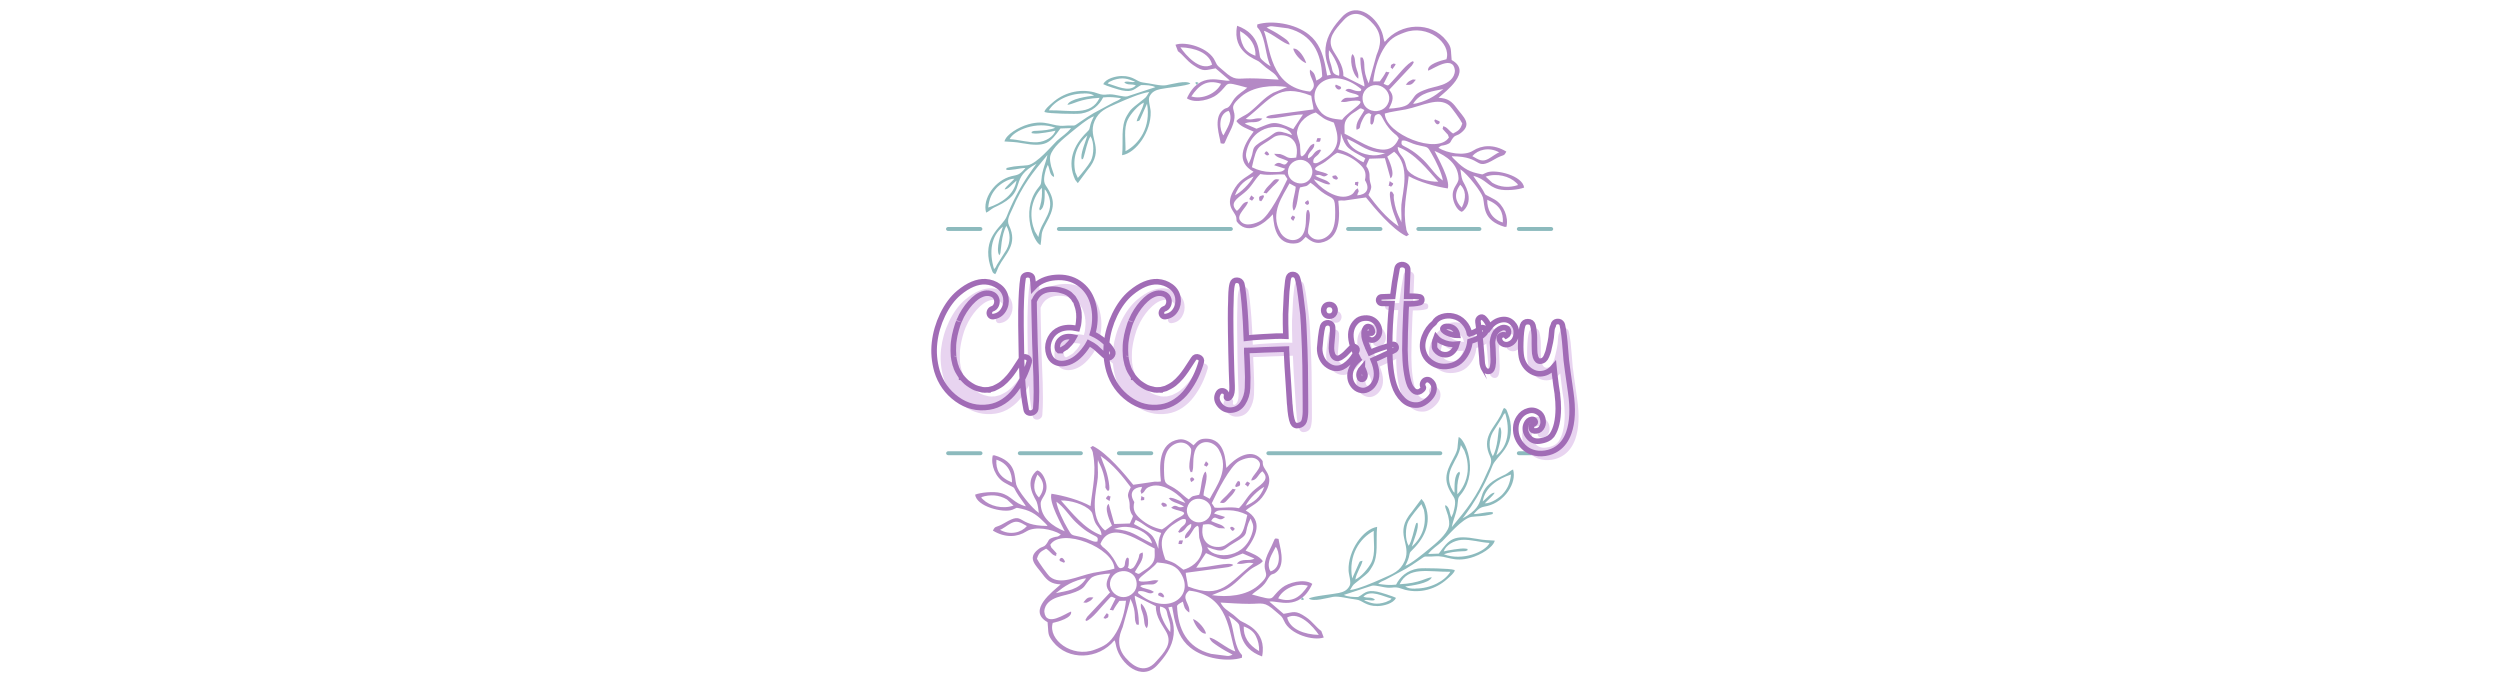 <svg xmlns="http://www.w3.org/2000/svg" xmlns:xlink="http://www.w3.org/1999/xlink" width="1100" zoomAndPan="magnify" viewBox="0 0 824.88 225" height="300" preserveAspectRatio="xMidYMid meet" version="1.0"><defs><filter x="0%" y="0%" width="100%" height="100%" id="8e8d723bf4"><feColorMatrix values="0 0 0 0 1 0 0 0 0 1 0 0 0 0 1 0 0 0 1 0" color-interpolation-filters="sRGB"/></filter><g/><clipPath id="78ddced304"><path d="M 307 0.016 L 514 0.016 L 514 222 L 307 222 Z M 307 0.016 " clip-rule="nonzero"/></clipPath><mask id="7d0f448c7f"><g filter="url(#8e8d723bf4)"><rect x="-82.488" width="989.856" fill="#000000" y="-22.5" height="270" fill-opacity="0.8"/></g></mask><clipPath id="1bba4b9b86"><path d="M 5.141 74 L 18 74 L 18 77 L 5.141 77 Z M 5.141 74 " clip-rule="nonzero"/></clipPath><clipPath id="6e0c746ae7"><path d="M 14 144 L 130 144 L 130 221.984 L 14 221.984 Z M 14 144 " clip-rule="nonzero"/></clipPath><clipPath id="67ab327a39"><path d="M 5.141 148 L 18 148 L 18 151 L 5.141 151 Z M 5.141 148 " clip-rule="nonzero"/></clipPath><clipPath id="290ba20b7a"><rect x="0" width="207" y="0" height="222"/></clipPath></defs><g clip-path="url(#78ddced304)"><g mask="url(#7d0f448c7f)"><g transform="matrix(1, 0, 0, 1, 307, -0)"><g clip-path="url(#290ba20b7a)"><path fill="#a16cb6" d="M 159.262 20.199 C 157.461 20.586 153.988 25.211 152.449 26.754 C 150.777 28.426 151.418 28.512 149.535 27.656 L 151.461 23.84 C 149.363 23.883 151.547 22.469 148.289 26.84 L 146.105 26.883 C 146.449 23.629 147.477 19.598 149.32 16.43 C 151.461 12.785 153.305 11.887 156.434 10.73 C 163.93 7.902 171.945 14.113 170.273 19.555 C 168.559 19.941 163.719 21.227 164.23 23.328 C 165.945 22.77 172.543 17.93 173.059 23.285 C 172.973 25.984 170.703 27.312 168.945 27.957 C 166.801 28.727 164.961 28.898 162.773 29.797 C 159.305 31.168 160.117 31.812 157.762 34.254 C 156.691 35.41 153.004 35.797 151.289 35.84 C 152.789 33.012 153.004 31.555 151.375 29.625 L 158.875 21.613 C 159.945 20.027 159.262 20.586 159.219 20.156 Z M 140.105 60.137 C 140.148 61.852 139.594 60.352 141.008 61.465 C 141.176 59.879 141.691 59.836 140.105 60.137 Z M 111.781 50.922 C 110.754 49.125 110.582 50.324 110.195 50.582 C 110.195 50.582 111.055 51.91 111.781 50.922 Z M 124.594 66.051 C 122.668 67.078 124.039 67.293 124.25 67.637 C 124.465 67.465 125.41 67.551 124.594 66.051 Z M 128.793 45.609 C 127.25 45.652 127.852 45.18 127.293 46.766 C 128.664 46.809 128.578 46.98 128.793 45.609 Z M 119.539 71.105 C 118.637 72.047 118.766 72.047 119.711 72.906 C 120.695 71.02 120.395 71.836 119.539 71.105 Z M 106.855 65.277 C 105.613 64.551 106.211 63.863 105.184 65.707 C 106.383 66.266 105.824 66.605 106.855 65.277 Z M 151.547 59.75 C 151.035 62.406 150.992 60.734 151.977 61.637 C 153.348 60.223 152.492 60.652 151.547 59.75 Z M 152.961 20.926 C 151.891 21.441 151.934 21.184 151.891 22.426 C 152.703 22.426 151.891 23.5 152.875 22.215 C 154.117 20.586 153.09 21.312 152.961 20.926 Z M 134.492 58.766 C 133.637 57.609 133.98 57.82 132.609 58.078 C 132.777 58.594 132.523 58.637 133.078 58.98 C 134.406 59.664 134.277 58.895 134.492 58.766 Z M 168.09 40.512 C 167.574 39.781 168.688 40.34 167.488 39.824 C 165.344 38.926 167.145 39.523 166.203 39.781 C 166.59 40.555 167.273 41.754 168.09 40.469 Z M 135.477 29.07 C 135.266 28.77 135.992 28.898 134.879 28.383 C 132.777 27.484 134.32 28.168 133.465 28.254 C 133.895 29.582 135.051 29.969 135.52 29.07 Z M 109.727 64.422 C 108.312 64.766 108.355 64.934 108.523 66.223 C 109.211 66.137 108.824 66.992 109.641 65.707 C 110.453 64.336 109.77 64.551 109.77 64.422 Z M 160.246 26.328 C 159.004 26.199 159.391 26.113 158.402 26.582 C 157.633 26.969 157.461 27.184 156.859 27.957 C 158.617 28.168 158.961 27.871 160.203 26.285 Z M 123.996 20.844 C 123.609 19.387 121.594 15.785 119.711 16.043 C 119.879 17.457 122.238 20.328 123.996 20.844 Z M 115.082 59.277 C 113.496 58.809 113.324 59.492 112.125 60.734 C 111.055 61.852 110.625 62.191 109.895 63.648 C 111.609 63.648 109.938 64.723 112.895 61.637 C 113.754 60.777 114.438 60.266 115.125 59.277 Z M 139.293 17.844 C 138.223 18.871 138.992 24.398 141.176 25.984 C 141.348 24.098 140.836 23.797 140.363 21.914 C 139.977 20.414 140.277 18.871 139.293 17.844 Z M 134.836 25 C 132.309 24.398 132.82 23.414 132.18 21.398 C 131.535 19.469 131.32 18.699 131.492 16.559 C 132.777 18.055 135.352 22.383 134.836 24.957 Z M 169.332 29.328 C 167.488 30.785 166.676 31.469 164.66 32.539 C 163.59 33.098 160.59 34.297 159.262 34.254 C 161.746 30.355 165.73 30.141 169.332 29.371 Z M 143.191 28.555 L 136.25 25.086 C 136.379 21.441 133.809 18.484 132.691 16.344 C 130.852 12.742 133.293 9.957 136.379 6.617 C 139.594 3.102 143.148 4.516 146.277 8.113 C 150.219 12.656 147.391 17.371 147.176 18.227 L 144.605 27.484 C 142.293 22.598 143.836 21.012 142.551 18.957 C 142.121 19.301 141.648 17.758 141.949 21.27 C 142.293 25.211 143.32 27.227 143.191 28.555 Z M 143.664 29.539 C 147.734 25.383 153.988 30.953 150.262 35.238 C 148.934 36.738 145.977 37.426 143.793 35.453 C 142.465 34.254 141.949 31.297 143.664 29.582 Z M 107.238 18.398 C 105.141 17.672 103.898 16.516 103.254 15.227 C 102.484 13.73 102.098 11.973 102.184 10.258 C 105.738 12.316 107.41 15.145 107.238 18.398 Z M 125.324 30.227 C 111.91 28.855 112.168 15.57 110.023 10.172 C 112.598 10.859 117.137 14.887 118.551 14.672 C 118.125 13.301 117.008 12.785 115.555 11.758 C 114.055 10.73 112.555 9.957 110.926 9.102 L 111.652 8.801 C 112.512 8.629 111.781 8.672 112.723 8.672 L 118.039 9.359 C 126.008 11.414 128.965 17.5 129.266 25.211 C 128.578 25.898 129.266 25.426 128.281 26.07 C 127.938 26.285 127.594 26.457 127.336 26.582 C 126.824 24.871 126.992 24.227 125.238 22.984 C 124.723 25.898 128.281 27.742 125.324 30.184 Z M 175.5 40.684 C 174.859 43.039 173.828 43.254 172.457 44.066 C 170.875 43.039 170.617 41.926 169.16 41.668 C 169.117 43.211 168.473 41.797 169.801 43.426 C 170.875 44.711 170.531 43.852 171.086 45.352 C 167.359 51.223 150.09 44.281 149.918 37.469 C 151.762 36.867 154.977 36.484 156.902 36.098 C 162.473 34.898 167.617 31.941 171.172 34.77 C 171.988 35.453 175.074 39.781 175.457 40.684 Z M 187.715 50.281 C 186.727 50.582 185.27 51.824 184.027 52.465 C 182.059 53.496 180.984 52.766 178.801 51.523 C 180.645 49.379 184.285 48.395 187.672 50.281 Z M 135.82 39.523 C 133.035 39.27 130.164 38.926 128.449 36.566 C 122.922 29.07 131.535 21.527 141.262 28.727 C 142.676 29.797 142.035 29.328 141.992 30.012 C 139.551 30.484 138.434 28.426 136.891 29.797 C 138.734 31.082 140.363 30.656 141.434 31.727 L 140.922 31.984 C 137.793 32.754 136.977 31.383 135.395 33.57 C 137.191 33.867 137.277 33.441 139.164 33.27 C 146.105 32.625 137.922 36.484 135.863 39.48 Z M 92.926 21.355 C 88.898 23.586 84.273 18.27 82.473 15.613 C 87.184 15.742 91.984 17.414 92.926 21.355 Z M 193.84 61.078 C 190.969 62.023 187.973 61.852 185.398 60.309 L 183.215 58.293 C 186.855 57.008 191.098 58.164 193.285 60.309 C 194.527 61.508 193.371 60.309 193.84 61.078 Z M 144.777 37.34 C 146.32 38.582 145.121 36.523 145.164 39.996 C 145.164 41.324 145.164 40.512 145.504 41.152 C 145.977 40.809 145.762 41.324 146.148 40.469 C 146.707 39.227 146.105 38.195 147.391 37.727 C 149.234 37.082 148.805 39.953 152.406 43.469 C 153.863 44.883 153.605 44.238 154.547 45.609 C 151.203 53.965 141.008 46.082 136.637 44.109 C 136.766 41.969 136.035 40.297 138.266 38.238 C 139.035 37.512 139.68 37.168 140.535 36.609 C 141.992 35.711 141.605 35.41 143.191 36.312 C 142.207 38.324 140.062 40.383 140.621 42.824 C 142.422 42.098 141.094 42.48 142.547 39.566 C 143.277 38.152 143.578 37.555 144.734 37.34 Z M 150.219 50.539 C 149.492 50.582 147.434 51.953 143.406 50.836 C 140.277 49.938 137.922 47.965 137.492 45.781 C 143.105 48.438 143.75 50.066 150.219 50.582 Z M 169.074 59.578 C 166.504 57.738 164.918 54.992 162.73 52.852 C 156.691 47.066 154.934 48.996 155.531 46.426 C 157.074 46.039 157.977 47.324 161.531 48.051 C 164.445 48.652 164.016 48.48 165.387 50.75 C 166.676 52.895 168.816 57.309 169.074 59.578 Z M 154.203 48.48 C 159.902 50.539 164.102 56.152 167.574 59.965 C 164.574 60.094 159.816 58.766 157.719 56.492 C 156.859 55.551 157.117 54.48 156.219 52.594 C 155.617 51.352 154.117 50.281 154.203 48.48 Z M 142.934 53.578 C 139.934 52.293 139.422 50.625 134.492 49.254 C 135.477 46.809 135.352 46.34 135.438 44.023 C 137.02 48.91 137.75 49.125 143.492 52.207 L 142.891 53.578 Z M 175.328 68.535 C 173.188 66.477 172.629 63.949 174.816 60.949 C 176.617 62.621 176.957 65.234 175.328 68.535 Z M 95.883 27.656 C 94.297 30.91 89.586 32.969 86.07 31.812 C 88.559 28.125 91.215 26.07 95.883 27.656 Z M 188.871 73.422 C 185.016 72.262 183.645 68.922 183.73 65.922 C 187.93 67.637 189.086 70.121 188.871 73.422 Z M 109.555 39.141 C 107.152 38.711 106.34 39.824 104.027 39.227 C 112.34 32.754 114.523 27.227 125.664 31.598 C 125.879 33.57 126.352 34.984 126.395 36.098 L 114.438 37.684 C 112.809 37.98 111.781 37.855 110.711 38.668 C 111.781 39.91 118.852 37.77 122.922 37.77 L 119.711 42.609 C 112.938 39.523 113.066 40.426 107.582 42.48 L 103.727 40.809 C 105.613 39.695 107.797 41.195 109.555 39.098 Z M 96.699 44.668 C 95.5 43.426 94.598 37.727 98.371 36.566 L 98.711 37.125 C 99.699 39.867 97.941 42.141 96.699 44.668 Z M 128.621 49.297 C 126.266 49.852 126.609 51.566 124.594 52.25 C 124.207 50.195 127.035 49.336 126.609 47.41 C 125.41 47.797 125.367 48.051 124.508 49.336 C 123.609 50.668 123.695 50.965 122.539 51.652 C 121.938 50.879 122.281 51.781 122.109 50.836 L 121.938 47.711 C 121.68 46.383 120.824 44.539 120.953 43.598 C 121.465 39.738 124.938 37.684 127.164 37.125 C 129.738 38.969 129.438 39.227 133.121 40.469 C 134.664 44.797 135.605 48.867 129.906 52.465 C 128.535 53.324 127.293 54.309 126.352 53.664 C 126.051 51.867 127.594 51.738 128.363 50.453 C 129.566 48.566 128.664 50.281 128.621 49.254 Z M 125.922 57.523 C 124.551 62.836 116.84 60.438 118.082 55.723 C 118.68 53.453 121.125 52.379 123.008 52.852 C 125.195 53.41 126.395 55.68 125.922 57.523 Z M 132.008 60.82 C 131.023 59.277 129.566 59.449 126.949 57.992 C 129.352 56.965 129.137 59.238 131.191 57.609 C 129.738 56.324 124.078 56.621 128.707 54.309 C 131.191 53.066 132.223 51.523 134.234 50.41 C 136.934 50.922 139.336 52.164 141.305 53.879 C 143.234 55.551 143.965 56.965 143.363 59.449 C 145.293 62.492 143.664 64.293 140.836 64.465 C 141.133 62.879 141.605 63.691 141.008 62.148 C 139.422 63.008 140.277 63.906 137.879 64.68 C 133.508 66.094 127.594 61.121 126.523 59.152 C 127.508 59.492 128.281 59.836 129.223 60.223 C 129.438 60.309 130.25 60.652 130.465 60.691 C 131.922 61.035 131.32 60.82 132.051 60.691 Z M 106.082 55.164 C 107.797 47.324 108.055 49.039 113.152 45.352 C 115.426 43.68 122.281 44.453 120.695 51.996 C 117.352 52.508 117.996 51.609 115.383 50.836 L 113.41 50.75 C 114.309 52.164 115.637 52.039 117.996 53.195 C 116.539 56.023 115.594 52.25 113.41 54.523 L 117.051 55.68 C 116.152 56.793 115.555 56.793 112.168 56.75 C 110.195 56.707 108.141 56.238 106.125 55.207 Z M 104.969 54.008 C 104.41 52.25 103.555 51.867 104.625 48.738 C 107.625 39.953 118.082 40.895 119.281 44.582 C 113.367 42.395 114.48 43.68 110.41 45.996 C 104.625 49.293 107.668 48.867 104.969 54.008 Z M 154.504 74.707 C 150.219 71.793 147.09 67.723 144.52 64.336 C 146.105 61.164 145.25 61.551 144.949 59.277 C 144.82 58.336 144.992 57.609 144.734 56.75 C 143.961 53.879 143.105 56.195 144.82 52.379 L 149.961 52.207 L 151.805 58.852 C 153.605 57.695 151.16 52.508 150.734 51.695 L 153.004 50.066 C 158.574 54.609 155.746 63.438 155.402 67.551 C 155.234 69.434 155.574 72.008 155.359 73.422 C 155.234 72.434 153.648 70.676 152.961 66.008 C 152.66 63.777 153.348 64.852 152.32 63.266 C 152.148 63.395 151.16 62.191 151.805 66.18 C 152.488 70.207 153.434 71.492 154.504 74.75 Z M 106.641 58.207 C 105.355 60.652 102.398 63.48 100.469 64.465 C 101.84 60.82 103.984 59.363 106.641 58.207 Z M 119.836 69.52 C 121.168 68.621 121.211 63.777 121.938 61.852 C 124.121 61.293 123.91 61.766 125.41 60.309 C 126.824 61.25 127.723 62.277 129.051 63.266 C 132.309 65.707 133.379 64.68 133.508 68.234 C 133.594 70.594 133.723 73.379 132.734 75.691 C 131.363 78.992 126.738 80.617 124.68 77.105 C 124.164 75.691 126.094 71.191 124.68 69.219 C 123.953 69.949 124.594 68.148 124.039 70.25 C 123.738 71.363 124.379 75.734 122.453 77.918 C 120.48 80.191 116.969 79.332 115.469 76.719 C 111.781 70.207 116.41 64.551 118.465 60.523 L 120.523 61.637 C 120.438 63.906 118.766 67.805 119.879 69.562 Z M 117.781 59.109 C 116.066 62.75 111.824 71.234 108.867 72.906 C 107.711 73.547 103.77 75.262 102.141 72.734 C 100.855 70.805 104.711 68.148 104.754 66.562 C 102.824 66.648 102.656 68.449 101.113 69.605 C 98.582 67.121 101.027 65.621 103.512 63.648 C 106.125 61.551 106.727 59.492 108.824 57.438 C 111.91 58.035 114.395 57.352 116.84 57.609 L 117.824 59.109 Z M 157.848 77.406 C 157.504 76.848 157.547 77.062 157.289 76.504 C 156.988 75.82 157.074 75.906 156.988 75.348 C 155.789 69.305 157.16 64.164 157.805 58.121 C 161.316 60.094 166.758 61.594 170.703 62.191 C 171.645 59.32 167.273 51.867 166.332 49.809 C 170.359 51.438 174.086 54.18 174.258 58.809 C 174.344 60.777 171.988 61.766 172.371 65.105 C 172.543 66.734 173.66 69.391 175.328 69.906 L 175.887 69.52 C 179.785 65.664 175.93 60.48 175.586 59.535 C 175.117 58.25 175.074 57.137 174.859 55.852 C 177.344 57.523 181.844 63.395 182.316 65.191 C 183.043 67.934 182.016 72.691 189.512 74.875 L 190.07 74.836 C 190.84 71.664 189.129 67.551 186.215 65.879 C 180.859 62.836 185.059 66.18 180 59.363 C 179.527 58.723 179.402 58.465 179.145 58.035 C 183.301 59.109 183.77 61.465 187.5 62.449 C 189.727 63.051 194.141 62.621 195.898 61.895 C 195.383 57.906 186.598 55.809 183.688 56.879 C 181.715 57.609 182.914 57.738 180.516 57.223 C 177.043 56.449 175.16 54.91 172.629 52.336 C 171.688 51.395 172.203 51.824 172.074 51.566 C 182.742 51.609 179.273 56.621 186.172 52.551 C 189.387 50.668 189.086 51.867 190.027 50.023 C 185.828 47.496 181.93 47.879 178.973 49.766 C 176.145 51.566 170.574 50.582 167.617 48.781 C 168.73 47.711 168.859 48.223 170.145 47.754 C 171.988 47.109 171.344 46.895 172.5 45.438 C 173.359 44.41 173.746 44.926 175.117 43.809 C 178.844 40.852 175.801 38.582 173.66 35.668 C 172.031 33.441 170.703 32.41 167.66 32.281 C 170.102 30.055 178.93 23.629 171.988 19.812 C 171.602 16.344 172.16 15.828 170.23 13.387 C 165.219 7 155.191 7.43 149.918 13.812 C 149.621 13.172 149.875 14.027 149.578 12.914 C 149.449 12.484 149.406 12.016 149.32 11.715 C 147.949 6.059 140.922 0.016 135.777 5.629 C 133.293 8.328 130.809 11.543 130.379 15.699 C 129.992 19.43 131.363 22.043 132.137 24.699 L 130.895 24.914 L 130.207 21.27 C 129.395 17.715 128.238 14.113 124.938 11.457 C 120.352 7.688 112.426 6.617 107.84 8.074 C 107.84 9.613 107.539 8.371 108.523 9.828 C 110.668 13.043 110.582 18.914 112.297 21.914 C 111.352 21.398 109.297 19.898 108.867 19.086 C 108.184 17.887 109.168 11.371 101.199 8.5 C 99.398 17.285 107.496 19.598 108.355 20.285 C 109.125 20.844 109.895 21.656 110.668 22.258 C 112.723 23.84 113.797 24.184 114.91 26.285 C 111.824 26.113 108.523 25.855 105.398 25.855 C 101.07 25.855 100.512 26.754 96.828 23.457 C 95.027 21.871 94.684 21.914 93.914 20.156 C 91.984 15.742 84.23 13.559 80.844 14.758 L 81.656 16.898 C 83.543 18.27 84.441 19.941 86.715 21.484 C 90.27 23.926 90.785 23.07 94.086 22.555 L 98.797 26.582 C 96.27 27.184 88.898 23.027 84.613 32.453 C 87.441 34.34 92.586 32.797 94.512 31.254 C 99.312 27.441 95.84 26.582 104.539 28.941 C 103.125 30.227 101.84 30.699 100.34 32.496 C 99.656 33.355 99.27 34.254 98.754 34.898 C 97.812 36.055 97.684 35.281 96.398 36.398 C 93.227 39.141 95.543 45.18 95.754 47.281 C 97.512 47.625 96.613 47.711 98.668 43.723 C 103.125 35.027 96.613 37.039 102.441 31.941 C 106.469 28.426 112.766 27.996 117.738 28.727 L 113.109 30.613 C 110.066 32.242 108.355 34.598 105.27 37.039 C 103.555 38.41 102.055 38.625 100.941 39.953 C 102.098 41.668 104.625 42.566 106.641 43.426 C 103.039 48.137 100.684 53.367 106.598 56.664 C 104.539 58.422 102.441 58.938 100.555 61.895 C 96.699 67.891 100.383 69.52 100.898 71.707 C 101.156 72.906 100.641 72.691 101.582 73.719 C 105.098 77.449 110.238 73.848 112.98 70.719 C 113.281 72.219 113.023 80.492 119.836 80.363 C 121.766 80.32 122.367 79.762 123.824 78.176 C 125.066 79.246 126.652 80.449 128.707 80.105 C 135.395 78.949 135.137 71.363 134.578 66.266 C 135.352 66.094 135.777 66.18 136.637 66.18 L 143.707 65.148 C 146.32 68.406 152.277 75.648 157.074 77.961 L 157.934 77.406 Z M 157.848 77.406 " fill-opacity="1" fill-rule="evenodd"/><path fill="#6fa9ad" d="M 23.895 74.793 C 19.996 77.875 19.266 83.148 20.98 88.805 C 21.836 87.945 21.367 88.332 22.051 87.176 L 25.094 82.375 C 26.422 79.891 26.465 77.02 25.051 74.535 C 23.379 77.492 23.25 82.805 23.082 83.445 C 22.91 84.047 22.91 83.918 22.695 84.219 C 21.41 82.289 23.336 76.762 23.895 74.793 Z M 88.43 27.312 C 87.613 28.297 87.914 28.039 87.355 27.27 C 88.516 26.926 87.398 27.012 88.43 27.312 Z M 36.75 61.98 C 35.078 63.691 33.664 66.391 33.363 69.477 C 33.152 71.922 33.578 74.191 34.438 76.332 L 35.594 78.219 C 36.234 74.793 37.352 73.805 38.637 70.934 C 39.664 68.707 39.836 66.605 38.852 64.293 L 38.207 63.051 C 37.863 62.578 37.906 62.707 37.691 62.492 C 37.648 64.508 37.949 68.492 36.105 69.434 C 35.766 68.707 35.895 69.008 36.191 67.934 C 36.793 65.879 36.879 64.078 36.75 61.895 Z M 27.707 58.98 C 25.523 58.895 22.695 61.035 21.836 61.98 C 20.297 63.691 19.352 65.492 19.051 68.492 C 23.422 67.078 27.621 64.293 28.395 59.578 C 26.723 60.992 25.652 62.535 24.453 62.492 C 24.836 61.551 26.766 60.051 27.707 58.98 Z M 51.746 44.711 C 48.234 47.797 46.777 52.207 47.805 56.879 L 48.621 58.723 C 49.691 57.523 52.09 54.609 52.906 53.109 C 53.977 51.008 54.062 46.98 52.82 44.969 C 51.746 46.508 51.062 50.367 50.59 51.738 C 50.164 52.938 50.418 52.293 49.949 52.594 C 49.176 51.266 51.363 46.254 51.789 44.668 Z M 41.25 42.184 C 35.121 39.824 27.496 42.996 26.121 45.91 C 29.25 46.082 32.207 47.109 35.25 46.938 C 37.949 46.766 40.605 45.094 41.25 43.125 C 40.18 43.426 35.508 44.238 34.266 44.066 C 32.68 43.852 33.879 44.066 33.277 43.598 C 33.965 43.168 33.965 43.211 35.164 43.168 C 36.922 43.082 39.707 42.867 41.207 42.141 Z M 70.473 33.824 C 68.547 34.641 66.016 37.641 65.117 39.48 C 63.66 42.523 64.473 46.426 64.348 49.895 C 68.887 47.539 72.832 41.883 71.461 34.211 L 69.445 38.754 C 68.844 40.039 69.145 39.781 68.031 40.039 C 68.504 38.023 70.047 36.141 70.43 33.781 Z M 50.633 30.867 C 45.449 30.828 40.777 33.484 39.062 36.398 C 46.434 36.312 52.906 38.367 55.82 32.281 C 49.09 32.625 47.078 34.469 45.191 34.598 C 45.965 32.539 52.133 31.77 53.977 31.555 C 52.949 30.867 51.961 30.828 50.59 30.828 Z M 67.559 26.969 C 65.074 25.984 63.488 25.383 60.359 26.414 L 59.031 27.012 C 58.605 27.312 58.773 27.227 58.477 27.57 C 61.09 28.168 65.461 30.699 67.773 28.168 C 66.188 27.57 65.203 28.254 63.961 27.227 C 64.348 26.969 63.961 27.012 64.688 26.926 C 65.031 26.883 65.504 26.969 65.848 27.012 C 66.703 27.098 66.746 27.184 67.516 26.969 Z M 85.73 27.57 C 84.699 28.34 77.715 28.984 75.828 29.41 C 74.246 29.754 73.043 30.312 72.273 31.855 C 71.715 33.012 72.617 35.41 72.66 36.867 C 72.875 43.383 67.902 50.453 63.23 51.223 C 63.703 46.594 62.676 41.797 64.773 38.238 C 65.93 36.27 66.102 36.184 67.344 35.109 L 70.516 32.582 C 71.375 31.984 71.586 31.211 72.188 30.355 C 69.359 30.742 64.602 32.797 61.988 33.953 C 57.875 35.754 55.605 36.609 54.148 39.953 C 51.66 45.738 57.961 48.996 51.703 56.281 L 48.621 60.438 L 47.762 59.363 C 44.977 53.324 47.164 47.965 51.535 43.68 C 52.691 42.523 52.305 42.953 52.777 41.152 C 53.035 40.168 53.547 39.184 53.934 38.367 C 52.133 38.926 47.762 42.566 46.09 43.938 C 43.863 45.738 40.348 48.652 39.578 51.266 C 39.234 52.508 39.578 53.707 39.836 54.953 L 40.691 57.523 C 40.906 58.637 40.734 58.035 40.605 58.379 C 39.191 57.523 39.449 55.895 38.723 54.395 L 38.121 55.766 C 37.648 57.566 37.051 59.75 37.992 61.121 C 41.422 66.094 40.906 68.75 38.078 73.848 C 36.191 77.32 36.922 77.105 36.32 80.875 C 34.223 80.191 29.766 70.035 35.121 62.535 C 36.191 61.035 36.492 61.336 36.621 59.195 C 36.879 55.852 38.078 53.836 38.594 51.137 C 33.578 57.137 30.406 61.078 27.023 68.965 C 26.293 70.676 25.008 72.52 25.91 74.363 C 28.949 80.703 24.75 83.66 22.523 87.945 C 22.094 88.762 21.879 89.746 21.367 90.477 C 20.465 90.09 20.508 89.789 20.082 88.676 C 19.781 87.859 19.48 87.004 19.309 86.062 C 17.723 77.492 23.852 74.707 25.137 71.449 C 27.023 66.648 29.422 62.105 32.25 57.863 C 32.809 57.051 34.648 54.395 35.035 54.008 C 25.781 58.938 31.863 62.492 23.637 67.164 C 22.695 67.723 21.879 68.02 20.895 68.535 C 19.996 69.008 19.051 69.949 18.367 70.164 C 17.039 65.664 21.195 59.492 26.809 58.121 C 28.609 57.695 29.293 57.906 31.352 55.422 C 29.594 55.422 26.121 56.449 24.965 55.98 C 25.309 55.293 24.539 55.594 26.082 55.207 C 27.922 54.738 30.406 54.738 32.035 54.523 C 35.121 54.094 40.223 47.879 41.719 46.465 C 43.305 45.012 45.02 44.066 46.391 42.266 L 42.879 42.395 C 39.406 47.195 38.164 48.695 30.152 47.238 C 27.965 46.809 26.637 46.852 24.41 46.68 C 24.965 44.367 29.121 41.926 32.293 41.023 C 38.207 39.352 40.094 41.84 44.207 41.496 C 48.191 41.152 46.648 42.141 49.52 40.125 C 50.977 39.098 52.219 38.324 53.762 37.383 L 60.531 33.738 C 61.602 33.227 62.031 33.184 62.891 32.41 C 60.66 32.113 59.375 31.898 56.977 32.156 C 55.734 34.641 53.418 36.867 49.734 37.469 C 48.062 37.727 38.809 37.469 37.906 37.039 C 37.863 36.996 37.008 37.168 38.508 35.496 C 39.062 34.898 39.664 34.426 40.137 33.996 C 43.82 30.656 48.918 29.199 53.977 30.441 C 54.789 30.656 55.562 30.996 56.16 31.125 C 57.445 31.426 57.961 31.125 59.246 31.125 C 61.047 31.125 63.617 32.07 64.902 31.812 C 65.031 31.77 74.117 28.812 74.203 28.77 C 73.043 28.125 71.031 28.039 69.488 28.082 C 67.43 29.156 66.961 30.57 63.23 29.84 C 62.117 29.625 57.875 28.297 57.02 27.785 C 57.789 25.941 61.176 25.086 63.102 25.086 C 67.133 25.043 68.031 27.012 70.129 27.227 C 72.531 27.484 75.914 28.469 77.758 28.125 C 79.688 27.785 84.273 26.414 85.73 27.527 Z M 85.73 27.57 " fill-opacity="1" fill-rule="evenodd"/><path fill="#6fa9ad" d="M 181.156 74.918 C 181.5 74.918 181.801 75.219 181.801 75.562 C 181.801 75.906 181.5 76.207 181.156 76.207 L 160.977 76.207 C 160.633 76.207 160.332 75.906 160.332 75.562 C 160.332 75.219 160.633 74.918 160.977 74.918 Z M 181.156 74.918 " fill-opacity="1" fill-rule="nonzero"/><path fill="#6fa9ad" d="M 148.504 74.918 C 148.848 74.918 149.148 75.219 149.148 75.562 C 149.148 75.906 148.848 76.207 148.504 76.207 L 137.793 76.207 C 137.449 76.207 137.148 75.906 137.148 75.562 C 137.148 75.219 137.449 74.918 137.793 74.918 Z M 148.504 74.918 " fill-opacity="1" fill-rule="nonzero"/><path fill="#6fa9ad" d="M 99.141 74.918 C 99.484 74.918 99.785 75.219 99.785 75.562 C 99.785 75.906 99.484 76.207 99.141 76.207 L 42.363 76.207 C 42.02 76.207 41.719 75.906 41.719 75.562 C 41.719 75.219 42.02 74.918 42.363 74.918 Z M 99.141 74.918 " fill-opacity="1" fill-rule="nonzero"/><g clip-path="url(#1bba4b9b86)"><path fill="#6fa9ad" d="M 16.48 74.918 C 16.824 74.918 17.125 75.219 17.125 75.562 C 17.125 75.906 16.824 76.207 16.48 76.207 L 5.77 76.207 C 5.426 76.207 5.125 75.906 5.125 75.562 C 5.125 75.219 5.426 74.918 5.77 74.918 Z M 16.48 74.918 " fill-opacity="1" fill-rule="nonzero"/></g><path fill="#6fa9ad" d="M 204.855 74.918 C 205.195 74.918 205.496 75.219 205.496 75.562 C 205.496 75.906 205.195 76.207 204.855 76.207 L 194.141 76.207 C 193.797 76.207 193.5 75.906 193.5 75.562 C 193.5 75.219 193.797 74.918 194.141 74.918 Z M 204.855 74.918 " fill-opacity="1" fill-rule="nonzero"/><g clip-path="url(#6e0c746ae7)"><path fill="#a16cb6" d="M 51.363 204.93 C 53.16 204.543 56.633 199.914 58.176 198.375 C 59.848 196.703 59.203 196.617 61.09 197.473 L 59.16 201.285 C 61.262 201.246 59.074 202.66 62.332 198.289 L 64.516 198.246 C 64.176 201.5 63.145 205.531 61.305 208.699 C 59.16 212.344 57.32 213.242 54.191 214.398 C 46.691 217.227 38.68 211.016 40.348 205.57 C 42.062 205.188 46.906 203.902 46.391 201.801 C 44.676 202.359 38.078 207.199 37.562 201.844 C 37.648 199.145 39.922 197.816 41.68 197.172 C 43.82 196.402 45.664 196.23 47.848 195.332 C 51.32 193.961 50.504 193.316 52.863 190.875 C 53.934 189.719 57.617 189.332 59.332 189.289 C 57.832 192.117 57.617 193.574 59.246 195.504 L 51.746 203.516 C 50.676 205.102 51.363 204.543 51.406 204.973 Z M 70.516 164.992 C 70.473 163.277 71.031 164.777 69.617 163.664 C 69.445 165.25 68.93 165.293 70.516 164.992 Z M 98.84 174.207 C 99.871 176.004 100.039 174.805 100.426 174.547 C 100.426 174.547 99.57 173.219 98.84 174.207 Z M 86.027 159.078 C 87.957 158.051 86.586 157.836 86.371 157.492 C 86.156 157.664 85.215 157.578 86.027 159.078 Z M 81.828 179.52 C 83.371 179.477 82.773 179.949 83.328 178.363 C 81.957 178.32 82.043 178.148 81.828 179.52 Z M 91.086 154.023 C 91.984 153.078 91.855 153.078 90.914 152.223 C 89.93 154.109 90.227 153.293 91.086 154.023 Z M 103.77 159.852 C 105.012 160.578 104.41 161.266 105.441 159.422 C 104.238 158.863 104.797 158.523 103.77 159.852 Z M 59.074 165.379 C 59.59 162.723 59.633 164.391 58.648 163.492 C 57.277 164.906 58.133 164.477 59.074 165.379 Z M 57.66 204.199 C 58.734 203.688 58.691 203.945 58.734 202.703 C 57.918 202.703 58.734 201.629 57.746 202.914 C 56.504 204.543 57.531 203.816 57.66 204.199 Z M 76.129 166.363 C 76.988 167.52 76.645 167.305 78.016 167.051 C 77.844 166.535 78.102 166.492 77.543 166.148 C 76.215 165.465 76.344 166.234 76.129 166.363 Z M 42.535 184.617 C 43.051 185.348 41.934 184.789 43.133 185.305 C 45.277 186.203 43.477 185.605 44.422 185.348 C 44.035 184.574 43.348 183.375 42.535 184.66 Z M 75.145 196.059 C 75.359 196.359 74.629 196.23 75.746 196.746 C 77.844 197.645 76.301 196.961 77.16 196.875 C 76.73 195.547 75.574 195.16 75.102 196.059 Z M 100.898 160.707 C 102.312 160.363 102.27 160.191 102.098 158.906 C 101.41 158.992 101.797 158.137 100.984 159.422 C 100.168 160.793 100.855 160.578 100.855 160.707 Z M 50.375 198.801 C 51.621 198.93 51.234 199.016 52.219 198.543 C 52.992 198.16 53.16 197.945 53.762 197.172 C 52.004 196.961 51.66 197.258 50.418 198.844 Z M 86.629 204.285 C 87.016 205.742 89.027 209.344 90.914 209.086 C 90.742 207.672 88.387 204.801 86.629 204.285 Z M 95.543 165.848 C 97.125 166.32 97.297 165.637 98.5 164.391 C 99.57 163.277 99.996 162.934 100.727 161.48 C 99.012 161.48 100.684 160.406 97.727 163.492 C 96.871 164.352 96.184 164.863 95.5 165.848 Z M 71.332 207.285 C 72.402 206.258 71.629 200.73 69.445 199.145 C 69.273 201.031 69.789 201.328 70.258 203.215 C 70.645 204.715 70.344 206.258 71.332 207.285 Z M 75.789 200.129 C 78.316 200.73 77.801 201.715 78.445 203.73 C 79.086 205.656 79.301 206.43 79.129 208.57 C 77.844 207.07 75.273 202.742 75.789 200.172 Z M 41.293 195.801 C 43.137 194.344 43.949 193.66 45.965 192.59 C 47.035 192.031 50.035 190.832 51.363 190.875 C 48.875 194.773 44.891 194.988 41.293 195.758 Z M 67.43 196.574 L 74.375 200.043 C 74.246 203.688 76.816 206.645 77.93 208.785 C 79.773 212.387 77.328 215.172 74.246 218.512 C 71.031 222.027 67.473 220.613 64.348 217.012 C 60.402 212.473 63.23 207.758 63.445 206.902 L 66.016 197.645 C 68.332 202.531 66.789 204.117 68.074 206.172 C 68.504 205.828 68.973 207.371 68.676 203.859 C 68.332 199.914 67.301 197.902 67.43 196.574 Z M 66.961 195.59 C 62.891 199.746 56.633 194.176 60.359 189.891 C 61.688 188.391 64.645 187.703 66.832 189.676 C 68.16 190.875 68.676 193.832 66.961 195.547 Z M 103.383 206.73 C 105.484 207.457 106.727 208.613 107.367 209.898 C 108.141 211.398 108.523 213.156 108.441 214.871 C 104.883 212.812 103.211 209.984 103.383 206.73 Z M 85.301 194.902 C 98.711 196.273 98.457 209.559 100.598 214.957 C 98.027 214.27 93.484 210.242 92.07 210.457 C 92.5 211.828 93.613 212.344 95.07 213.371 C 96.57 214.398 98.07 215.172 99.699 216.027 L 98.969 216.328 C 98.113 216.5 98.84 216.457 97.898 216.457 L 92.586 215.77 C 84.613 213.715 81.656 207.629 81.359 199.914 C 82.043 199.23 81.359 199.703 82.344 199.059 C 82.688 198.844 83.027 198.672 83.285 198.543 C 83.801 200.258 83.629 200.902 85.387 202.145 C 85.898 199.23 82.344 197.387 85.301 194.945 Z M 35.121 184.445 C 35.766 182.09 36.793 181.875 38.164 181.062 C 39.75 182.09 40.008 183.203 41.465 183.461 C 41.508 181.918 42.148 183.332 40.82 181.703 C 39.75 180.418 40.094 181.277 39.535 179.777 C 43.262 173.906 60.531 180.848 60.703 187.66 C 58.859 188.262 55.648 188.645 53.719 189.031 C 48.148 190.23 43.008 193.188 39.449 190.359 C 38.637 189.676 35.551 185.348 35.164 184.445 Z M 22.91 174.848 C 23.895 174.547 25.352 173.305 26.594 172.664 C 28.566 171.633 29.637 172.363 31.82 173.605 C 29.98 175.746 26.336 176.734 22.953 174.848 Z M 74.801 185.605 C 77.586 185.859 80.457 186.203 82.172 188.559 C 87.699 196.059 79.086 203.602 69.359 196.402 C 67.945 195.332 68.59 195.801 68.633 195.117 C 71.074 194.645 72.188 196.703 73.73 195.332 C 71.887 194.047 70.258 194.473 69.188 193.402 L 69.703 193.145 C 72.832 192.375 73.645 193.746 75.23 191.559 C 73.43 191.262 73.344 191.688 71.461 191.859 C 64.516 192.504 72.703 188.645 74.758 185.648 Z M 117.695 203.773 C 121.723 201.543 126.352 206.859 128.152 209.516 C 123.438 209.387 118.637 207.715 117.695 203.773 Z M 16.781 164.051 C 19.652 163.105 22.652 163.277 25.223 164.82 L 27.41 166.836 C 23.766 168.121 19.523 166.965 17.34 164.82 C 16.098 163.621 17.254 164.82 16.781 164.051 Z M 65.848 187.789 C 64.305 186.547 65.504 188.602 65.461 185.133 C 65.461 183.805 65.461 184.617 65.117 183.977 C 64.645 184.316 64.859 183.805 64.473 184.66 C 63.918 185.902 64.516 186.934 63.23 187.402 C 61.391 188.047 61.816 185.176 58.219 181.66 C 56.762 180.246 57.02 180.891 56.074 179.52 C 59.418 171.164 69.617 179.047 73.988 181.02 C 73.859 183.16 74.586 184.832 72.359 186.891 C 71.586 187.617 70.945 187.961 70.09 188.516 C 68.633 189.418 69.016 189.719 67.43 188.816 C 68.418 186.805 70.559 184.746 70.004 182.305 C 68.203 183.031 69.531 182.648 68.074 185.562 C 67.344 186.977 67.047 187.574 65.887 187.789 Z M 60.402 174.59 C 61.133 174.547 63.188 173.176 67.219 174.293 C 70.344 175.191 72.703 177.16 73.129 179.348 C 67.516 176.691 66.875 175.062 60.402 174.547 Z M 41.551 165.551 C 44.121 167.391 45.707 170.133 47.891 172.277 C 53.934 178.062 55.691 176.133 55.09 178.703 C 53.547 179.09 52.648 177.805 49.09 177.078 C 46.176 176.477 46.605 176.648 45.234 174.375 C 43.949 172.234 41.805 167.82 41.551 165.551 Z M 56.418 176.648 C 50.719 174.59 46.52 168.977 43.051 165.164 C 46.047 165.035 50.805 166.363 52.906 168.633 C 53.762 169.578 53.504 170.648 54.406 172.535 C 55.004 173.777 56.504 174.848 56.418 176.648 Z M 67.688 171.547 C 70.688 172.836 71.203 174.504 76.129 175.875 C 75.145 178.32 75.273 178.789 75.188 181.105 C 73.602 176.219 72.875 176.004 67.133 172.918 L 67.73 171.547 Z M 35.293 156.594 C 37.438 158.652 37.992 161.18 35.809 164.18 C 34.008 162.508 33.664 159.895 35.293 156.594 Z M 114.738 197.473 C 116.324 194.215 121.039 192.16 124.551 193.316 C 122.066 197.004 119.41 199.059 114.738 197.473 Z M 21.754 151.707 C 25.609 152.867 26.98 156.207 26.895 159.207 C 22.695 157.492 21.539 155.008 21.754 151.707 Z M 101.07 185.988 C 103.469 186.418 104.281 185.305 106.598 185.902 C 98.285 192.375 96.098 197.902 84.957 193.531 C 84.742 191.559 84.273 190.145 84.23 189.031 L 96.184 187.445 C 97.812 187.145 98.84 187.273 99.914 186.461 C 98.84 185.219 91.77 187.359 87.699 187.359 L 90.914 182.52 C 97.684 185.605 97.555 184.703 103.039 182.648 L 106.898 184.316 C 105.012 185.434 102.824 183.934 101.07 186.031 Z M 113.926 180.461 C 115.125 181.703 116.023 187.402 112.254 188.559 L 111.91 188.004 C 110.926 185.262 112.684 182.988 113.926 180.461 Z M 82 175.832 C 84.355 175.277 84.016 173.562 86.027 172.875 C 86.414 174.934 83.586 175.789 84.016 177.719 C 85.215 177.332 85.258 177.078 86.113 175.789 C 87.016 174.461 86.93 174.164 88.086 173.477 C 88.684 174.25 88.344 173.348 88.516 174.289 L 88.684 177.418 C 88.941 178.746 89.801 180.59 89.672 181.531 C 89.156 185.391 85.688 187.445 83.457 188.004 C 80.887 186.16 81.188 185.902 77.5 184.66 C 75.957 180.332 75.016 176.262 80.715 172.664 C 82.086 171.805 83.328 170.82 84.273 171.461 C 84.57 173.262 83.027 173.391 82.258 174.676 C 81.059 176.562 81.957 174.848 82 175.875 Z M 84.699 167.605 C 86.07 162.293 93.785 164.691 92.543 169.406 C 91.941 171.676 89.5 172.75 87.613 172.277 C 85.43 171.719 84.23 169.449 84.699 167.605 Z M 78.617 164.309 C 79.602 165.848 81.059 165.68 83.672 167.137 C 81.273 168.164 81.488 165.891 79.43 167.52 C 80.887 168.805 86.543 168.508 81.914 170.82 C 79.43 172.062 78.402 173.605 76.387 174.719 C 73.688 174.207 71.289 172.961 69.316 171.25 C 67.387 169.578 66.66 168.164 67.262 165.68 C 65.332 162.637 66.961 160.836 69.789 160.664 C 69.488 162.25 69.016 161.438 69.617 162.977 C 71.203 162.121 70.344 161.223 72.746 160.449 C 77.117 159.035 83.027 164.008 84.102 165.977 C 83.113 165.637 82.344 165.293 81.402 164.906 C 81.188 164.82 80.371 164.477 80.156 164.434 C 78.699 164.094 79.301 164.309 78.574 164.434 Z M 104.539 169.965 C 102.824 177.805 102.57 176.09 97.469 179.777 C 95.199 181.445 88.344 180.676 89.93 173.133 C 93.27 172.621 92.629 173.52 95.242 174.289 L 97.211 174.375 C 96.312 172.961 94.984 173.09 92.629 171.934 C 94.086 169.105 95.027 172.875 97.211 170.605 L 93.57 169.449 C 94.469 168.336 95.07 168.336 98.457 168.379 C 100.426 168.422 102.484 168.891 104.496 169.922 Z M 105.652 171.121 C 106.211 172.875 107.066 173.262 105.996 176.391 C 102.996 185.176 92.543 184.23 91.344 180.547 C 97.254 182.734 96.141 181.445 100.211 179.133 C 105.996 175.832 102.953 176.262 105.652 171.121 Z M 56.117 150.422 C 60.402 153.336 63.531 157.406 66.102 160.793 C 64.516 163.965 65.375 163.578 65.676 165.848 C 65.805 166.793 65.633 167.52 65.887 168.379 C 66.66 171.25 67.516 168.934 65.805 172.75 L 60.66 172.918 L 58.816 166.277 C 57.02 167.434 59.461 172.621 59.891 173.434 L 57.617 175.062 C 52.047 170.52 54.875 161.691 55.219 157.578 C 55.391 155.695 55.047 153.121 55.262 151.707 C 55.391 152.695 56.977 154.449 57.66 159.121 C 57.961 161.352 57.277 160.277 58.305 161.863 C 58.477 161.734 59.461 162.934 58.816 158.949 C 58.133 154.922 57.191 153.637 56.117 150.379 Z M 103.984 166.922 C 105.27 164.434 108.227 161.648 110.152 160.664 C 108.781 164.309 106.641 165.762 103.984 166.922 Z M 90.785 155.609 C 89.457 156.508 89.414 161.352 88.684 163.277 C 86.5 163.836 86.715 163.363 85.215 164.82 C 83.801 163.879 82.902 162.852 81.57 161.863 C 78.316 159.422 77.242 160.449 77.117 156.895 C 77.031 154.535 76.902 151.75 77.887 149.438 C 79.258 146.137 83.887 144.508 85.941 148.023 C 86.457 149.438 84.527 153.938 85.941 155.906 C 86.672 155.18 86.027 156.98 86.586 154.879 C 86.887 153.766 86.242 149.395 88.172 147.211 C 90.141 144.938 93.656 145.797 95.156 148.41 C 98.84 154.922 94.215 160.578 92.156 164.605 L 90.098 163.492 C 90.184 161.223 91.855 157.32 90.742 155.566 Z M 92.844 166.02 C 94.555 162.379 98.797 153.895 101.754 152.223 C 102.91 151.578 106.855 149.867 108.48 152.395 C 109.77 154.324 105.91 156.98 105.867 158.566 C 107.797 158.48 107.969 156.68 109.512 155.523 C 112.039 158.008 109.598 159.508 107.109 161.48 C 104.496 163.578 103.898 165.637 101.797 167.691 C 98.711 167.094 96.227 167.777 93.785 167.52 L 92.801 166.02 Z M 52.777 147.723 C 53.117 148.281 53.074 148.066 53.332 148.625 C 53.633 149.309 53.547 149.223 53.633 149.781 C 54.832 155.82 53.461 160.965 52.82 167.008 C 49.305 165.035 43.863 163.535 39.922 162.934 C 38.977 165.805 43.348 173.262 44.293 175.32 C 40.266 173.691 36.535 170.949 36.363 166.32 C 36.277 164.348 38.637 163.363 38.25 160.023 C 38.078 158.395 36.965 155.738 35.293 155.223 L 34.734 155.609 C 30.836 159.465 34.691 164.648 35.035 165.594 C 35.508 166.879 35.551 167.992 35.766 169.277 C 33.277 167.605 28.781 161.734 28.309 159.938 C 27.578 157.195 28.609 152.438 21.109 150.25 L 20.551 150.293 C 19.781 153.465 21.496 157.578 24.41 159.25 C 29.766 162.293 25.566 158.949 30.621 165.762 C 31.094 166.406 31.223 166.664 31.48 167.094 C 27.324 166.02 26.852 163.664 23.125 162.68 C 20.895 162.078 16.48 162.508 14.727 163.234 C 15.238 167.219 24.023 169.32 26.938 168.25 C 28.91 167.52 27.707 167.391 30.109 167.906 C 33.578 168.676 35.465 170.219 37.992 172.793 C 38.934 173.734 38.422 173.305 38.551 173.562 C 27.879 173.52 31.352 168.508 24.453 172.578 C 21.238 174.461 21.539 173.262 20.594 175.105 C 24.793 177.633 28.695 177.246 31.652 175.363 C 34.48 173.562 40.051 174.547 43.008 176.348 C 41.891 177.418 41.762 176.906 40.477 177.375 C 38.637 178.02 39.277 178.234 38.121 179.691 C 37.266 180.719 36.879 180.203 35.508 181.32 C 31.777 184.273 34.82 186.547 36.965 189.461 C 38.594 191.688 39.922 192.719 42.965 192.844 C 40.52 195.074 31.695 201.5 38.637 205.316 C 39.02 208.785 38.465 209.301 40.391 211.742 C 45.406 218.129 55.434 217.699 60.703 211.312 C 61.004 211.957 60.746 211.102 61.047 212.215 C 61.176 212.645 61.219 213.113 61.305 213.414 C 62.676 219.07 69.703 225.113 74.844 219.5 C 77.328 216.801 79.816 213.586 80.242 209.43 C 80.629 205.699 79.258 203.086 78.488 200.43 L 79.73 200.215 L 80.414 203.859 C 81.23 207.414 82.387 211.016 85.688 213.672 C 90.27 217.441 98.199 218.512 102.785 217.055 C 102.785 215.512 103.082 216.758 102.098 215.301 C 99.953 212.086 100.039 206.215 98.328 203.215 C 99.27 203.73 101.328 205.23 101.754 206.043 C 102.441 207.242 101.453 213.758 109.426 216.629 C 111.227 207.844 103.125 205.531 102.27 204.844 C 101.496 204.285 100.727 203.473 99.953 202.871 C 97.898 201.289 96.828 200.945 95.711 198.844 C 98.797 199.016 102.098 199.273 105.227 199.273 C 109.555 199.273 110.109 198.375 113.797 201.672 C 115.594 203.258 115.938 203.215 116.711 204.973 C 118.637 209.387 126.395 211.57 129.777 210.371 L 128.965 208.23 C 127.078 206.859 126.18 205.188 123.91 203.645 C 120.352 201.203 119.836 202.059 116.539 202.574 L 111.824 198.543 C 114.352 197.945 121.723 202.102 126.008 192.676 C 123.18 190.789 118.039 192.332 116.109 193.875 C 111.309 197.688 114.781 198.543 106.082 196.188 C 107.496 194.902 108.781 194.43 110.281 192.633 C 110.969 191.773 111.352 190.875 111.867 190.23 C 112.809 189.074 112.938 189.848 114.223 188.73 C 117.395 185.988 115.082 179.949 114.867 177.848 C 113.109 177.504 114.012 177.418 111.953 181.406 C 107.496 190.102 114.012 188.09 108.184 193.188 C 104.156 196.703 97.855 197.129 92.883 196.402 L 97.512 194.516 C 100.555 192.887 102.27 190.531 105.355 188.09 C 107.066 186.719 108.566 186.504 109.684 185.176 C 108.523 183.461 105.996 182.562 103.984 181.703 C 107.582 176.992 109.938 171.762 104.027 168.465 C 106.082 166.707 108.184 166.191 110.066 163.234 C 113.926 157.238 110.238 155.609 109.727 153.422 C 109.469 152.223 109.98 152.438 109.039 151.41 C 105.527 147.68 100.383 151.281 97.641 154.41 C 97.34 152.91 97.598 144.637 90.785 144.766 C 88.855 144.809 88.258 145.367 86.801 146.953 C 85.559 145.883 83.973 144.68 81.914 145.023 C 75.23 146.18 75.488 153.766 76.043 158.863 C 75.273 159.035 74.844 158.949 73.988 158.949 L 66.918 159.98 C 64.305 156.723 58.348 149.48 53.547 147.168 L 52.691 147.723 Z M 52.777 147.723 " fill-opacity="1" fill-rule="evenodd"/></g><path fill="#6fa9ad" d="M 186.727 150.293 C 190.629 147.211 191.355 141.938 189.641 136.281 C 188.785 137.141 189.258 136.754 188.57 137.91 L 185.527 142.711 C 184.199 145.195 184.156 148.066 185.57 150.551 C 187.242 147.594 187.371 142.281 187.543 141.637 C 187.715 141.039 187.715 141.168 187.93 140.867 C 189.215 142.797 187.285 148.324 186.727 150.293 Z M 122.195 197.773 C 123.008 196.789 122.707 197.043 123.266 197.816 C 122.109 198.16 123.223 198.074 122.195 197.773 Z M 173.871 163.105 C 175.543 161.395 176.957 158.691 177.258 155.609 C 177.473 153.164 177.043 150.895 176.188 148.75 L 175.031 146.867 C 174.387 150.293 173.273 151.281 171.988 154.152 C 170.961 156.379 170.789 158.48 171.773 160.793 L 172.414 162.035 C 172.758 162.508 172.715 162.379 172.93 162.594 C 172.973 160.578 172.672 156.594 174.516 155.652 C 174.859 156.379 174.73 156.078 174.43 157.152 C 173.828 159.207 173.746 161.008 173.871 163.191 Z M 182.914 166.105 C 185.102 166.191 187.93 164.051 188.785 163.105 C 190.328 161.395 191.27 159.594 191.57 156.594 C 187.199 158.008 183 160.793 182.23 165.508 C 183.898 164.094 184.973 162.551 186.172 162.594 C 185.785 163.535 183.855 165.035 182.914 166.105 Z M 158.875 180.375 C 162.391 177.289 163.848 172.875 162.816 168.207 L 162.004 166.363 C 160.934 167.562 158.531 170.477 157.719 171.977 C 156.648 174.078 156.562 178.105 157.805 180.117 C 158.875 178.574 159.562 174.719 160.031 173.348 C 160.461 172.148 160.203 172.793 160.676 172.492 C 161.445 173.82 159.262 178.832 158.832 180.418 Z M 169.375 182.902 C 175.5 185.262 183.129 182.09 184.5 179.176 C 181.371 179.004 178.414 177.977 175.371 178.148 C 172.672 178.32 170.016 179.988 169.375 181.961 C 170.445 181.66 175.117 180.848 176.359 181.02 C 177.945 181.234 176.742 181.02 177.344 181.488 C 176.656 181.918 176.656 181.875 175.457 181.918 C 173.703 182.004 170.918 182.219 169.418 182.945 Z M 140.148 191.262 C 142.078 190.445 144.605 187.445 145.504 185.605 C 146.961 182.562 146.148 178.66 146.277 175.191 C 141.734 177.547 137.793 183.203 139.164 190.875 L 141.176 186.332 C 141.777 185.047 141.477 185.305 142.59 185.047 C 142.121 187.062 140.578 188.945 140.191 191.305 Z M 159.988 194.215 C 165.176 194.258 169.844 191.602 171.559 188.688 C 164.188 188.773 157.719 186.762 154.805 192.801 C 161.531 192.461 163.547 190.617 165.43 190.488 C 164.66 192.547 158.488 193.316 156.648 193.531 C 157.676 194.215 158.66 194.258 160.031 194.258 Z M 143.062 198.117 C 145.547 199.102 147.133 199.703 150.262 198.672 L 151.59 198.074 C 152.02 197.773 151.848 197.859 152.148 197.516 C 149.535 196.918 145.164 194.387 142.848 196.918 C 144.434 197.516 145.418 196.832 146.664 197.859 C 146.277 198.117 146.664 198.074 145.934 198.16 C 145.59 198.203 145.121 198.117 144.777 198.074 C 143.922 197.988 143.879 197.902 143.105 198.117 Z M 124.895 197.516 C 125.922 196.746 132.906 196.102 134.793 195.672 C 136.379 195.332 137.578 194.773 138.348 193.23 C 138.906 192.074 138.008 189.676 137.965 188.219 C 137.75 181.703 142.719 174.633 147.391 173.863 C 146.918 178.492 147.949 183.289 145.848 186.848 C 144.691 188.816 144.52 188.902 143.277 189.973 L 140.105 192.504 C 139.25 193.102 139.035 193.875 138.434 194.73 C 141.262 194.344 146.02 192.289 148.633 191.133 C 152.746 189.332 155.02 188.477 156.477 185.133 C 158.961 179.348 152.66 176.09 158.918 168.805 L 162.004 164.648 L 162.859 165.723 C 165.645 171.762 163.461 177.121 159.09 181.402 C 157.934 182.562 158.316 182.133 157.848 183.934 C 157.59 184.918 157.074 185.902 156.691 186.719 C 158.488 186.16 162.859 182.52 164.531 181.148 C 166.758 179.348 170.273 176.434 171.043 173.82 C 171.387 172.578 171.043 171.379 170.789 170.133 L 169.93 167.562 C 169.715 166.449 169.887 167.051 170.016 166.707 C 171.43 167.562 171.172 169.191 171.902 170.691 L 172.5 169.32 C 172.973 167.52 173.574 165.336 172.629 163.965 C 169.203 158.992 169.715 156.336 172.543 151.238 C 174.43 147.766 173.703 147.98 174.301 144.211 C 176.402 144.895 180.859 155.051 175.5 162.551 C 174.43 164.051 174.129 163.75 174 165.891 C 173.746 169.234 172.543 171.207 172.031 173.949 C 177.043 167.949 180.215 164.008 183.602 156.121 C 184.328 154.406 185.613 152.566 184.715 150.723 C 181.672 144.383 185.871 141.426 188.098 137.141 C 188.527 136.324 188.742 135.34 189.258 134.609 C 190.156 134.996 190.113 135.297 190.543 136.41 C 190.844 137.227 191.141 138.082 191.312 139.023 C 192.898 147.594 186.77 150.379 185.484 153.637 C 183.602 158.438 181.199 162.977 178.371 167.219 C 177.816 168.035 175.973 170.691 175.586 171.078 C 184.844 166.148 178.758 162.594 186.984 157.922 C 187.93 157.363 188.742 157.066 189.727 156.551 C 190.629 156.078 191.57 155.137 192.258 154.922 C 193.586 159.422 189.43 165.594 183.812 166.965 C 182.016 167.391 181.328 167.18 179.273 169.664 C 181.027 169.664 184.5 168.633 185.656 169.105 C 185.312 169.793 186.086 169.492 184.543 169.879 C 182.699 170.348 180.215 170.348 178.586 170.562 C 175.5 170.992 170.402 177.203 168.902 178.617 C 167.316 180.074 165.602 181.02 164.23 182.82 L 167.746 182.691 C 171.215 177.891 172.457 176.391 180.473 177.848 C 182.656 178.277 183.984 178.234 186.215 178.406 C 185.656 180.719 181.5 183.16 178.328 184.062 C 172.414 185.73 170.531 183.246 166.418 183.59 C 162.434 183.934 163.973 182.945 161.102 184.961 C 159.645 185.988 158.402 186.762 156.859 187.703 L 150.09 191.344 C 149.02 191.859 148.59 191.902 147.734 192.676 C 149.961 192.973 151.246 193.188 153.648 192.93 C 154.891 190.445 157.203 188.219 160.891 187.617 C 162.559 187.359 171.816 187.617 172.715 188.047 C 172.758 188.09 173.617 187.918 172.117 189.59 C 171.559 190.188 170.961 190.66 170.488 191.09 C 166.801 194.43 161.703 195.887 156.648 194.645 C 155.832 194.43 155.062 194.09 154.461 193.961 C 153.176 193.66 152.66 193.961 151.375 193.961 C 149.578 193.961 147.004 193.016 145.719 193.273 C 145.59 193.316 136.508 196.273 136.422 196.316 C 137.578 196.961 139.594 197.043 141.137 197.004 C 143.191 195.93 143.664 194.516 147.391 195.246 C 148.504 195.461 152.746 196.789 153.605 197.301 C 152.832 199.145 149.449 200 147.52 200 C 143.492 200.043 142.59 198.074 140.492 197.859 C 138.094 197.602 134.707 196.617 132.863 196.961 C 130.938 197.301 126.352 198.672 124.895 197.559 Z M 124.895 197.516 " fill-opacity="1" fill-rule="evenodd"/><path fill="#6fa9ad" d="M 29.465 150.207 C 29.121 150.207 28.824 149.91 28.824 149.566 C 28.824 149.223 29.121 148.922 29.465 148.922 L 49.648 148.922 C 49.992 148.922 50.289 149.223 50.289 149.566 C 50.289 149.91 49.992 150.207 49.648 150.207 Z M 29.465 150.207 " fill-opacity="1" fill-rule="nonzero"/><path fill="#6fa9ad" d="M 62.16 150.207 C 61.816 150.207 61.52 149.91 61.52 149.566 C 61.52 149.223 61.816 148.922 62.16 148.922 L 72.875 148.922 C 73.215 148.922 73.516 149.223 73.516 149.566 C 73.516 149.91 73.215 150.207 72.875 150.207 Z M 62.16 150.207 " fill-opacity="1" fill-rule="nonzero"/><path fill="#6fa9ad" d="M 111.48 150.207 C 111.141 150.207 110.84 149.91 110.84 149.566 C 110.84 149.223 111.141 148.922 111.48 148.922 L 168.258 148.922 C 168.602 148.922 168.902 149.223 168.902 149.566 C 168.902 149.91 168.602 150.207 168.258 150.207 Z M 111.48 150.207 " fill-opacity="1" fill-rule="nonzero"/><path fill="#6fa9ad" d="M 194.141 150.207 C 193.797 150.207 193.5 149.91 193.5 149.566 C 193.5 149.223 193.797 148.922 194.141 148.922 L 204.855 148.922 C 205.195 148.922 205.496 149.223 205.496 149.566 C 205.496 149.91 205.195 150.207 204.855 150.207 Z M 194.141 150.207 " fill-opacity="1" fill-rule="nonzero"/><g clip-path="url(#67ab327a39)"><path fill="#6fa9ad" d="M 5.812 150.207 C 5.469 150.207 5.168 149.91 5.168 149.566 C 5.168 149.223 5.469 148.922 5.812 148.922 L 16.523 148.922 C 16.867 148.922 17.168 149.223 17.168 149.566 C 17.168 149.91 16.867 150.207 16.523 150.207 Z M 5.812 150.207 " fill-opacity="1" fill-rule="nonzero"/></g></g></g></g></g><g fill="#e8d4f0" fill-opacity="1"><g transform="translate(307.901, 134.82)"><g><path d="M 26.109 -34.438 C 26.336 -32.906 26.066 -31.523 25.297 -30.297 C 24.535 -29.066 23.398 -28.359 21.891 -28.172 C 21.43 -28.129 21.086 -28.285 20.859 -28.641 C 20.641 -29.004 20.602 -29.398 20.75 -29.828 C 20.895 -30.254 21.16 -30.551 21.547 -30.719 C 22.203 -30.906 22.664 -31.328 22.938 -31.984 C 23.219 -32.641 23.254 -33.301 23.047 -33.969 C 22.836 -34.633 22.438 -35.133 21.844 -35.469 C 21.414 -35.695 20.957 -35.832 20.469 -35.875 C 19.977 -35.926 19.516 -35.898 19.078 -35.797 C 18.641 -35.703 18.195 -35.551 17.75 -35.344 C 17.312 -35.133 16.91 -34.895 16.547 -34.625 C 16.191 -34.363 15.852 -34.086 15.531 -33.797 C 13.988 -32.391 12.648 -30.629 11.516 -28.516 C 11.18 -27.859 10.898 -27.254 10.672 -26.703 C 10.742 -26.859 10.742 -26.875 10.672 -26.75 C 10.672 -26.719 10.656 -26.648 10.625 -26.547 L 10.531 -26.359 C 10.438 -26.098 10.336 -25.832 10.234 -25.562 C 9.848 -24.395 9.523 -23.207 9.266 -22 C 9.191 -21.602 9.125 -21.227 9.062 -20.875 C 9.062 -20.832 9.047 -20.734 9.016 -20.578 C 8.91 -19.984 8.844 -19.379 8.812 -18.766 C 8.75 -17.523 8.766 -16.332 8.859 -15.188 C 8.898 -14.789 8.938 -14.594 8.969 -14.594 C 8.938 -14.594 8.922 -14.676 8.922 -14.844 C 8.953 -14.477 8.984 -14.219 9.016 -14.062 C 9.141 -13.5 9.27 -12.941 9.406 -12.391 C 9.5 -12.098 9.598 -11.82 9.703 -11.562 C 9.703 -11.531 9.719 -11.461 9.75 -11.359 L 9.844 -11.078 C 9.844 -11.078 9.828 -11.125 9.797 -11.219 C 10.023 -10.625 10.352 -10.004 10.781 -9.359 C 10.844 -9.223 11.035 -8.91 11.359 -8.422 C 11.461 -8.297 11.516 -8.234 11.516 -8.234 L 11.516 -8.188 C 11.547 -8.188 11.594 -8.148 11.656 -8.078 L 11.75 -7.938 C 12.176 -7.445 12.617 -6.988 13.078 -6.562 C 13.305 -6.363 13.469 -6.234 13.562 -6.172 C 13.82 -5.973 14.133 -5.758 14.5 -5.531 C 14.82 -5.332 15.098 -5.172 15.328 -5.047 C 15.617 -4.879 15.816 -4.781 15.922 -4.75 C 16.41 -4.52 17.062 -4.32 17.875 -4.156 C 17.906 -4.125 18.02 -4.094 18.219 -4.062 L 18.516 -4.016 C 18.547 -4.016 18.629 -4.016 18.766 -4.016 L 19.109 -3.969 C 19.297 -3.969 19.672 -3.984 20.234 -4.016 L 20.234 -3.969 L 20.188 -3.969 C 20.281 -4 20.41 -4.031 20.578 -4.062 C 20.992 -4.164 21.5 -4.297 22.094 -4.453 C 22.156 -4.484 22.219 -4.52 22.281 -4.562 C 22.414 -4.625 22.551 -4.688 22.688 -4.75 C 22.945 -4.883 23.172 -5 23.359 -5.094 C 23.922 -5.383 24.41 -5.695 24.828 -6.031 C 25.586 -6.613 26.375 -7.379 27.188 -8.328 C 28.031 -9.305 29.383 -11.266 31.25 -14.203 C 31.676 -14.891 32.254 -15.078 32.984 -14.766 C 33.723 -14.453 33.992 -13.922 33.797 -13.172 C 33.305 -11.473 32.688 -9.848 31.938 -8.297 C 31.188 -6.742 30.27 -5.25 29.188 -3.812 C 28.113 -2.383 26.832 -1.176 25.344 -0.188 C 23.863 0.789 22.273 1.41 20.578 1.672 C 16.723 2.254 13.188 1.379 9.969 -0.953 C 6.75 -3.285 4.551 -6.379 3.375 -10.234 C 2.5 -13.367 2.238 -16.504 2.594 -19.641 C 2.957 -22.773 3.836 -25.812 5.234 -28.75 C 6.742 -31.852 8.539 -34.27 10.625 -36 C 13.727 -38.582 16.648 -39.805 19.391 -39.672 C 21.023 -39.578 22.488 -39.062 23.781 -38.125 C 25.07 -37.195 25.848 -35.969 26.109 -34.438 Z M 26.109 -34.438 "/></g></g></g><g fill="#e8d4f0" fill-opacity="1"><g transform="translate(336.56, 134.82)"><g><path d="M 32.578 -16.844 C 32.898 -16.227 32.801 -15.633 32.281 -15.062 C 31.758 -14.488 31.203 -14.43 30.609 -14.891 C 30.148 -15.211 29.535 -15.738 28.766 -16.469 C 28.004 -17.207 27.445 -17.727 27.094 -18.031 C 26.469 -18.52 25.711 -18.992 24.828 -19.453 C 24.504 -18.828 24.145 -18.254 23.75 -17.734 C 21.789 -14.992 19.641 -13.359 17.297 -12.828 C 15.492 -12.441 14.004 -12.77 12.828 -13.812 C 12.109 -14.5 11.633 -15.508 11.406 -16.844 C 11.188 -18.352 11.426 -19.77 12.125 -21.094 C 12.82 -22.414 13.859 -23.367 15.234 -23.953 C 16.836 -24.641 18.781 -24.738 21.062 -24.25 C 21.195 -24.707 21.297 -25.098 21.359 -25.422 C 21.391 -25.648 21.422 -25.879 21.453 -26.109 C 21.453 -26.141 21.457 -26.203 21.469 -26.297 C 21.488 -26.398 21.5 -26.469 21.5 -26.5 C 21.531 -27.02 21.566 -27.508 21.609 -27.969 C 21.609 -28.426 21.586 -28.898 21.547 -29.391 C 21.516 -29.422 21.488 -29.508 21.469 -29.656 C 21.457 -29.801 21.453 -29.891 21.453 -29.922 C 21.453 -29.961 21.453 -30.031 21.453 -30.125 L 21.406 -30.266 C 21.312 -30.797 21.18 -31.285 21.016 -31.734 C 20.984 -31.898 20.914 -32.098 20.812 -32.328 C 20.812 -32.359 20.781 -32.426 20.719 -32.531 C 20.688 -32.594 20.672 -32.641 20.672 -32.672 C 20.672 -32.703 20.629 -32.789 20.547 -32.938 C 20.461 -33.082 20.422 -33.176 20.422 -33.219 C 20.328 -33.406 20.211 -33.582 20.078 -33.75 C 20.016 -33.883 19.922 -34.047 19.797 -34.234 C 19.691 -34.367 19.625 -34.453 19.594 -34.484 C 19.301 -34.805 18.957 -35.148 18.562 -35.516 C 18.531 -35.547 18.5 -35.562 18.469 -35.562 C 18.438 -35.594 18.406 -35.625 18.375 -35.656 C 18.113 -35.82 17.93 -35.938 17.828 -36 C 17.141 -36.395 16.242 -36.723 15.141 -36.984 C 14.086 -37.211 13.023 -37.273 11.953 -37.172 C 9.535 -36.91 7.867 -35.738 6.953 -33.656 C 6.922 -33.52 6.859 -33.406 6.766 -33.312 C 6.766 -33.02 6.77 -32.504 6.781 -31.766 C 6.801 -31.035 6.812 -30.473 6.812 -30.078 C 6.969 -23.18 7.047 -19.602 7.047 -19.344 C 7.086 -18.164 7.156 -16.426 7.25 -14.125 C 7.344 -11.82 7.414 -9.953 7.469 -8.516 C 7.52 -7.086 7.547 -5.383 7.547 -3.406 C 7.547 -1.426 7.477 0.395 7.344 2.062 C 7.312 2.613 7.055 3.047 6.578 3.359 C 6.109 3.672 5.613 3.75 5.094 3.594 C 4.57 3.445 4.258 3.082 4.156 2.5 C 3.832 0.801 3.562 -0.91 3.344 -2.641 C 3.133 -4.367 2.973 -6.316 2.859 -8.484 C 2.742 -10.66 2.672 -12.328 2.641 -13.484 C 2.609 -14.648 2.578 -16.539 2.547 -19.156 C 2.453 -23.5 2.422 -27.141 2.453 -30.078 C 2.547 -35.035 2.773 -38.609 3.141 -40.797 C 3.203 -41.285 3.477 -41.629 3.969 -41.828 C 4.457 -42.023 4.945 -42.023 5.438 -41.828 C 5.926 -41.629 6.203 -41.285 6.266 -40.797 C 6.398 -39.922 6.5 -38.926 6.562 -37.812 C 8.363 -39.738 10.766 -40.82 13.766 -41.062 C 16.766 -41.312 19.359 -40.688 21.547 -39.188 C 23.734 -37.688 25.234 -35.629 26.047 -33.016 C 26.867 -30.398 27.051 -27.656 26.594 -24.781 C 26.469 -24.031 26.289 -23.281 26.062 -22.531 C 27.426 -21.914 28.688 -21.109 29.844 -20.109 C 31.008 -19.109 31.922 -18.02 32.578 -16.844 Z M 14.938 -16.953 C 14.969 -16.953 14.984 -16.953 14.984 -16.953 Z M 19 -19.891 C 19.164 -20.148 19.297 -20.328 19.391 -20.422 C 19.555 -20.68 19.738 -20.992 19.938 -21.359 C 18.039 -21.816 16.57 -21.57 15.531 -20.625 C 14.875 -20.07 14.516 -19.367 14.453 -18.516 C 14.422 -18.086 14.438 -17.758 14.5 -17.531 C 14.5 -17.531 14.547 -17.438 14.641 -17.25 C 14.641 -17.25 14.691 -17.195 14.797 -17.094 C 14.797 -17.062 14.828 -17.047 14.891 -17.047 L 14.984 -16.953 C 15.117 -16.953 15.207 -16.953 15.25 -16.953 C 15.301 -16.953 15.344 -16.953 15.375 -16.953 C 15.375 -16.984 15.41 -17.016 15.484 -17.047 C 15.711 -17.141 15.891 -17.223 16.016 -17.297 C 16.41 -17.523 16.801 -17.77 17.188 -18.031 C 17.258 -18.062 17.297 -18.078 17.297 -18.078 C 17.328 -18.109 17.375 -18.156 17.438 -18.219 C 17.469 -18.25 17.516 -18.289 17.578 -18.344 C 17.648 -18.395 17.707 -18.441 17.75 -18.484 C 17.801 -18.535 17.844 -18.594 17.875 -18.656 C 18.164 -18.926 18.508 -19.285 18.906 -19.734 C 18.969 -19.805 19 -19.859 19 -19.891 Z M 15.484 -17.047 L 15.531 -17.047 C 15.5 -17.047 15.484 -17.047 15.484 -17.047 Z M 15.484 -17.047 "/></g></g></g><g fill="#e8d4f0" fill-opacity="1"><g transform="translate(364.679, 134.82)"><g><path d="M 26.109 -34.438 C 26.336 -32.906 26.066 -31.523 25.297 -30.297 C 24.535 -29.066 23.398 -28.359 21.891 -28.172 C 21.43 -28.129 21.086 -28.285 20.859 -28.641 C 20.641 -29.004 20.602 -29.398 20.75 -29.828 C 20.895 -30.254 21.16 -30.551 21.547 -30.719 C 22.203 -30.906 22.664 -31.328 22.938 -31.984 C 23.219 -32.641 23.254 -33.301 23.047 -33.969 C 22.836 -34.633 22.438 -35.133 21.844 -35.469 C 21.414 -35.695 20.957 -35.832 20.469 -35.875 C 19.977 -35.926 19.516 -35.898 19.078 -35.797 C 18.641 -35.703 18.195 -35.551 17.75 -35.344 C 17.312 -35.133 16.91 -34.895 16.547 -34.625 C 16.191 -34.363 15.852 -34.086 15.531 -33.797 C 13.988 -32.391 12.648 -30.629 11.516 -28.516 C 11.18 -27.859 10.898 -27.254 10.672 -26.703 C 10.742 -26.859 10.742 -26.875 10.672 -26.75 C 10.672 -26.719 10.656 -26.648 10.625 -26.547 L 10.531 -26.359 C 10.438 -26.098 10.336 -25.832 10.234 -25.562 C 9.848 -24.395 9.523 -23.207 9.266 -22 C 9.191 -21.602 9.125 -21.227 9.062 -20.875 C 9.062 -20.832 9.047 -20.734 9.016 -20.578 C 8.91 -19.984 8.844 -19.379 8.812 -18.766 C 8.75 -17.523 8.766 -16.332 8.859 -15.188 C 8.898 -14.789 8.938 -14.594 8.969 -14.594 C 8.938 -14.594 8.922 -14.676 8.922 -14.844 C 8.953 -14.477 8.984 -14.219 9.016 -14.062 C 9.141 -13.5 9.27 -12.941 9.406 -12.391 C 9.5 -12.098 9.598 -11.82 9.703 -11.562 C 9.703 -11.531 9.719 -11.461 9.75 -11.359 L 9.844 -11.078 C 9.844 -11.078 9.828 -11.125 9.797 -11.219 C 10.023 -10.625 10.352 -10.004 10.781 -9.359 C 10.844 -9.223 11.035 -8.91 11.359 -8.422 C 11.461 -8.297 11.516 -8.234 11.516 -8.234 L 11.516 -8.188 C 11.547 -8.188 11.594 -8.148 11.656 -8.078 L 11.75 -7.938 C 12.176 -7.445 12.617 -6.988 13.078 -6.562 C 13.305 -6.363 13.469 -6.234 13.562 -6.172 C 13.82 -5.973 14.133 -5.758 14.5 -5.531 C 14.82 -5.332 15.098 -5.172 15.328 -5.047 C 15.617 -4.879 15.816 -4.781 15.922 -4.75 C 16.41 -4.52 17.062 -4.32 17.875 -4.156 C 17.906 -4.125 18.02 -4.094 18.219 -4.062 L 18.516 -4.016 C 18.547 -4.016 18.629 -4.016 18.766 -4.016 L 19.109 -3.969 C 19.297 -3.969 19.672 -3.984 20.234 -4.016 L 20.234 -3.969 L 20.188 -3.969 C 20.281 -4 20.41 -4.031 20.578 -4.062 C 20.992 -4.164 21.5 -4.297 22.094 -4.453 C 22.156 -4.484 22.219 -4.52 22.281 -4.562 C 22.414 -4.625 22.551 -4.688 22.688 -4.75 C 22.945 -4.883 23.172 -5 23.359 -5.094 C 23.922 -5.383 24.41 -5.695 24.828 -6.031 C 25.586 -6.613 26.375 -7.379 27.188 -8.328 C 28.031 -9.305 29.383 -11.266 31.25 -14.203 C 31.676 -14.891 32.254 -15.078 32.984 -14.766 C 33.723 -14.453 33.992 -13.922 33.797 -13.172 C 33.305 -11.473 32.688 -9.848 31.938 -8.297 C 31.188 -6.742 30.27 -5.25 29.188 -3.812 C 28.113 -2.383 26.832 -1.176 25.344 -0.188 C 23.863 0.789 22.273 1.41 20.578 1.672 C 16.723 2.254 13.188 1.379 9.969 -0.953 C 6.75 -3.285 4.551 -6.379 3.375 -10.234 C 2.5 -13.367 2.238 -16.504 2.594 -19.641 C 2.957 -22.773 3.836 -25.812 5.234 -28.75 C 6.742 -31.852 8.539 -34.27 10.625 -36 C 13.727 -38.582 16.648 -39.805 19.391 -39.672 C 21.023 -39.578 22.488 -39.062 23.781 -38.125 C 25.07 -37.195 25.848 -35.969 26.109 -34.438 Z M 26.109 -34.438 "/></g></g></g><g fill="#e8d4f0" fill-opacity="1"><g transform="translate(393.338, 134.82)"><g/></g></g><g fill="#e8d4f0" fill-opacity="1"><g transform="translate(404.948, 134.82)"><g><path d="M 27.922 0.203 C 27.953 1.047 27.953 2.07 27.922 3.281 C 27.891 4.488 27.742 5.5 27.484 6.312 C 27.18 7.07 26.582 7.547 25.688 7.734 C 24.789 7.93 24.145 7.625 23.75 6.812 C 23.258 5.602 22.938 3.691 22.781 1.078 C 22.75 0.879 22.734 0.734 22.734 0.641 C 22.535 -2.691 22.398 -4.703 22.328 -5.391 C 22.004 -9.93 21.781 -13.863 21.656 -17.188 C 21.656 -17.227 21.656 -17.27 21.656 -17.312 C 21.656 -17.363 21.656 -17.406 21.656 -17.438 C 21.031 -17.406 18.477 -17.32 14 -17.188 C 13.414 -17.156 12.508 -17.113 11.281 -17.062 C 10.062 -17.02 9.156 -17 8.562 -17 C 8.562 -16.863 8.562 -16.711 8.562 -16.547 C 8.562 -16.391 8.562 -16.242 8.562 -16.109 C 8.562 -15.984 8.57 -15.848 8.594 -15.703 C 8.613 -15.555 8.625 -15.414 8.625 -15.281 C 8.625 -14.988 8.672 -13.805 8.766 -11.734 C 8.859 -9.66 8.895 -8.469 8.875 -8.156 C 8.863 -7.844 8.844 -6.66 8.812 -4.609 C 8.719 -2.711 8.195 -1.039 7.25 0.406 C 6.301 1.863 4.945 2.625 3.188 2.688 C 1.719 2.727 0.504 2.109 -0.453 0.828 C -1.422 -0.441 -1.531 -1.711 -0.781 -2.984 C -0.488 -3.441 -0.109 -3.676 0.359 -3.688 C 0.836 -3.707 1.238 -3.535 1.562 -3.172 C 1.895 -2.816 1.992 -2.395 1.859 -1.906 C 1.828 -1.75 1.844 -1.594 1.906 -1.438 C 1.969 -1.289 2.082 -1.219 2.25 -1.219 C 2.508 -1.188 2.805 -1.398 3.141 -1.859 C 3.586 -2.516 3.781 -3.676 3.719 -5.344 C 3.594 -8.176 3.477 -11.848 3.375 -16.359 C 3.281 -21.484 3.234 -25.191 3.234 -27.484 C 3.234 -30.129 3.266 -32.055 3.328 -33.266 C 3.328 -33.555 3.332 -34.02 3.344 -34.656 C 3.363 -35.289 3.379 -35.801 3.391 -36.188 C 3.41 -36.582 3.453 -37.051 3.516 -37.594 C 3.586 -38.133 3.688 -38.617 3.812 -39.047 C 4.039 -39.828 4.547 -40.203 5.328 -40.172 C 6.117 -40.141 6.645 -39.766 6.906 -39.047 C 7.031 -38.617 7.207 -37.473 7.438 -35.609 C 7.602 -34.016 7.703 -33.02 7.734 -32.625 C 7.867 -31.352 8.016 -29.281 8.172 -26.406 C 8.242 -24.906 8.328 -23.125 8.422 -21.062 C 9.66 -21.227 11.457 -21.375 13.812 -21.5 C 17.039 -21.727 19.586 -21.797 21.453 -21.703 C 21.359 -24.703 21.328 -27.133 21.359 -29 C 21.422 -30.633 21.52 -32.625 21.656 -34.969 C 21.688 -35.914 21.766 -36.914 21.891 -37.969 C 22.055 -39.695 22.188 -40.691 22.281 -40.953 C 22.539 -41.734 23.035 -42.109 23.766 -42.078 C 24.504 -42.047 25.008 -41.672 25.281 -40.953 C 25.375 -40.723 25.582 -39.773 25.906 -38.109 C 26.039 -37.328 26.188 -36.281 26.344 -34.969 C 26.645 -32.852 26.895 -30.863 27.094 -29 C 27.188 -27.82 27.266 -26.645 27.328 -25.469 C 27.391 -24.289 27.453 -22.77 27.516 -20.906 C 27.586 -19.051 27.641 -17.879 27.672 -17.391 C 27.805 -13.891 27.875 -10.035 27.875 -5.828 C 27.875 -4.879 27.891 -2.867 27.922 0.203 Z M 27.922 0.203 "/></g></g></g><g fill="#e8d4f0" fill-opacity="1"><g transform="translate(435.321, 134.82)"><g><path d="M 12.734 -17.984 C 13.191 -18.398 13.656 -18.426 14.125 -18.062 C 14.602 -17.707 14.711 -17.254 14.453 -16.703 C 14.086 -15.953 13.664 -15.25 13.188 -14.594 C 12.719 -13.945 12.172 -13.344 11.547 -12.781 C 10.93 -12.227 10.289 -11.797 9.625 -11.484 C 8.957 -11.172 8.223 -11.047 7.422 -11.109 C 6.617 -11.18 5.828 -11.477 5.047 -12 C 4.129 -12.594 3.426 -13.414 2.938 -14.469 C 2.445 -15.531 2.219 -16.633 2.25 -17.781 C 2.281 -18.5 2.395 -19.691 2.594 -21.359 C 2.789 -23.055 3.004 -24.25 3.234 -24.938 C 3.43 -25.488 3.797 -25.852 4.328 -26.031 C 4.867 -26.207 5.367 -26.148 5.828 -25.859 C 6.285 -25.566 6.516 -25.109 6.516 -24.484 C 6.578 -23.578 6.461 -21.734 6.172 -18.953 C 6.004 -17.191 6.219 -15.906 6.812 -15.094 C 7.164 -14.664 7.555 -14.438 7.984 -14.406 C 8.41 -14.375 8.867 -14.52 9.359 -14.844 C 9.848 -15.164 10.27 -15.488 10.625 -15.812 C 10.988 -16.145 11.398 -16.562 11.859 -17.062 C 12.316 -17.57 12.609 -17.879 12.734 -17.984 Z M 7.094 -29.281 C 6.77 -28.633 6.219 -28.312 5.438 -28.312 C 4.656 -28.312 4.109 -28.633 3.797 -29.281 C 3.484 -29.938 3.484 -30.582 3.797 -31.219 C 4.109 -31.863 4.656 -32.188 5.438 -32.188 C 6.219 -32.188 6.77 -31.863 7.094 -31.219 C 7.426 -30.582 7.426 -29.938 7.094 -29.281 Z M 7.094 -29.281 "/></g></g></g><g fill="#e8d4f0" fill-opacity="1"><g transform="translate(445.119, 134.82)"><g><path d="M 16.453 -18.953 C 17.016 -19.117 17.398 -18.941 17.609 -18.422 C 17.816 -17.898 17.695 -17.473 17.25 -17.141 C 16.977 -16.984 16.207 -16.625 14.938 -16.062 C 14.613 -15.938 14.172 -15.734 13.609 -15.453 C 13.055 -15.172 12.703 -15 12.547 -14.938 C 12.316 -14.844 11.93 -14.672 11.391 -14.422 C 10.848 -14.18 10.43 -13.992 10.141 -13.859 C 11.516 -10.566 11.578 -7.957 10.328 -6.031 C 9.805 -5.176 9.113 -4.547 8.25 -4.141 C 7.383 -3.734 6.516 -3.676 5.641 -3.969 C 4.785 -4.227 4.07 -4.734 3.5 -5.484 C 2.926 -6.234 2.594 -7.051 2.5 -7.938 C 2.238 -10.125 3.172 -12.148 5.297 -14.016 C 5.297 -14.016 5.273 -14.031 5.234 -14.062 C 5.203 -14.125 5.188 -14.172 5.188 -14.203 C 4.664 -15.211 4.316 -15.93 4.141 -16.359 C 3.961 -16.785 3.723 -17.414 3.422 -18.25 C 3.129 -19.082 2.938 -19.844 2.844 -20.531 C 2.445 -23.039 3.02 -25.047 4.562 -26.547 C 5.207 -27.203 6.082 -27.578 7.188 -27.672 C 8.301 -27.773 9.254 -27.582 10.047 -27.094 C 10.766 -26.664 11.316 -26.066 11.703 -25.297 C 12.098 -24.535 12.242 -23.742 12.141 -22.922 C 12.016 -22.004 11.582 -21.289 10.844 -20.781 C 10.113 -20.281 9.32 -20.273 8.469 -20.766 C 7.977 -21.129 7.836 -21.578 8.047 -22.109 C 8.266 -22.648 8.688 -22.859 9.312 -22.734 C 9.695 -22.629 9.875 -22.805 9.844 -23.266 C 9.781 -23.891 9.551 -24.363 9.156 -24.688 C 9.094 -24.719 9.047 -24.734 9.016 -24.734 C 8.266 -25.129 7.691 -24.836 7.297 -23.859 C 7.172 -23.523 7.098 -23.156 7.078 -22.75 C 7.055 -22.344 7.07 -21.969 7.125 -21.625 C 7.176 -21.281 7.273 -20.867 7.422 -20.391 C 7.566 -19.922 7.688 -19.555 7.781 -19.297 C 7.883 -19.035 8.035 -18.676 8.234 -18.219 C 8.297 -18.094 8.328 -17.992 8.328 -17.922 C 8.492 -17.535 8.738 -17 9.062 -16.312 C 10.07 -16.801 11.18 -17.242 12.391 -17.641 C 15.035 -18.516 16.391 -18.953 16.453 -18.953 Z M 7.391 -8.578 C 7.461 -9.098 7.203 -9.977 6.609 -11.219 C 6.609 -11.25 6.598 -11.281 6.578 -11.312 C 6.566 -11.344 6.562 -11.375 6.562 -11.406 C 5.613 -10.332 5.254 -9.32 5.484 -8.375 C 5.648 -7.688 5.984 -7.383 6.484 -7.469 C 6.992 -7.551 7.297 -7.922 7.391 -8.578 Z M 7.391 -8.578 "/></g></g></g><g fill="#e8d4f0" fill-opacity="1"><g transform="translate(458.003, 134.82)"><g><path d="M 15.922 -7.156 C 16.766 -6.531 17.219 -5.75 17.281 -4.812 C 17.352 -3.883 17.125 -3.02 16.594 -2.219 C 16.07 -1.426 15.379 -0.719 14.516 -0.094 C 13.648 0.52 12.812 0.879 12 0.984 C 10.102 1.18 8.469 0.617 7.094 -0.703 C 5.727 -2.023 4.734 -3.672 4.109 -5.641 C 3.129 -8.609 2.641 -12.832 2.641 -18.312 C 2.641 -23.082 2.883 -27.805 3.375 -32.484 C 1.738 -32.516 0.629 -32.531 0.047 -32.531 C -0.379 -32.562 -0.68 -32.75 -0.859 -33.094 C -1.035 -33.438 -1.035 -33.785 -0.859 -34.141 C -0.68 -34.504 -0.379 -34.688 0.047 -34.688 C 1.285 -34.75 2.492 -34.797 3.672 -34.828 C 4.023 -37.93 4.5 -41 5.094 -44.031 C 5.219 -44.688 5.582 -45.094 6.188 -45.25 C 6.789 -45.414 7.352 -45.336 7.875 -45.016 C 8.406 -44.691 8.656 -44.203 8.625 -43.547 C 8.551 -42.305 8.438 -39.43 8.281 -34.922 C 10.133 -34.953 11.57 -34.875 12.594 -34.688 C 13.039 -34.582 13.266 -34.258 13.266 -33.719 C 13.266 -33.188 13.039 -32.867 12.594 -32.766 C 11.477 -32.473 10.004 -32.344 8.172 -32.375 C 8.109 -31.27 8.062 -30.504 8.031 -30.078 C 7.801 -24.879 7.688 -20.551 7.688 -17.094 C 7.719 -14.613 7.848 -12.508 8.078 -10.781 C 8.398 -8.426 8.812 -6.676 9.312 -5.531 C 9.602 -4.883 10.008 -4.316 10.531 -3.828 C 11.051 -3.336 11.641 -3.172 12.297 -3.328 C 12.586 -3.391 12.941 -3.617 13.359 -4.016 C 13.785 -4.41 13.906 -4.738 13.719 -5 C 13.457 -5.383 13.422 -5.82 13.609 -6.312 C 13.805 -6.801 14.125 -7.129 14.562 -7.297 C 15.008 -7.461 15.461 -7.414 15.922 -7.156 Z M 15.922 -7.156 "/></g></g></g><g fill="#e8d4f0" fill-opacity="1"><g transform="translate(470.447, 134.82)"><g><path d="M 20.125 -24.25 C 20.656 -24.676 21.145 -24.664 21.594 -24.219 C 22.051 -23.781 22.07 -23.301 21.656 -22.781 C 20.602 -21.57 18.953 -20.641 16.703 -19.984 C 16.473 -17.734 15.609 -15.773 14.109 -14.109 C 13.223 -13.129 12.125 -12.453 10.812 -12.078 C 9.508 -11.703 8.238 -11.609 7 -11.797 C 5.758 -11.992 4.609 -12.508 3.547 -13.344 C 2.484 -14.176 1.758 -15.25 1.375 -16.562 C 0.883 -18.094 0.988 -19.781 1.688 -21.625 C 2.395 -23.469 3.461 -24.961 4.891 -26.109 C 5.453 -27.086 6.336 -27.766 7.547 -28.141 C 8.754 -28.516 9.945 -28.57 11.125 -28.312 C 12.52 -28.02 13.707 -27.344 14.688 -26.281 C 15.676 -25.219 16.301 -23.969 16.562 -22.531 C 16.562 -22.531 16.578 -22.516 16.609 -22.484 C 18.016 -22.91 19.188 -23.5 20.125 -24.25 Z M 9.5 -24.938 C 8.625 -25.031 8.051 -24.832 7.781 -24.344 C 7.688 -24.113 7.785 -23.852 8.078 -23.562 C 8.566 -23.008 9.598 -22.535 11.172 -22.141 C 11.598 -22.047 12.07 -22 12.594 -22 C 12.258 -23.82 11.227 -24.801 9.5 -24.938 Z M 8.031 -15.625 C 9.438 -15.426 10.613 -15.984 11.562 -17.297 C 11.914 -17.785 12.191 -18.375 12.391 -19.062 C 10.598 -18.863 8.914 -19.156 7.344 -19.938 C 6.625 -20.289 6.02 -20.766 5.531 -21.359 C 5.238 -20.578 5.062 -19.906 5 -19.344 C 4.969 -18.926 4.969 -18.566 5 -18.266 C 5 -18.035 5.031 -17.859 5.094 -17.734 C 5.188 -17.504 5.316 -17.289 5.484 -17.094 C 5.648 -16.895 5.82 -16.711 6 -16.547 C 6.176 -16.391 6.379 -16.242 6.609 -16.109 C 6.836 -15.984 7.066 -15.879 7.297 -15.797 C 7.523 -15.711 7.77 -15.656 8.031 -15.625 Z M 8.031 -15.625 "/></g></g></g><g fill="#e8d4f0" fill-opacity="1"><g transform="translate(487.74, 134.82)"><g><path d="M 10.047 -27.188 C 11.379 -27.352 12.508 -26.969 13.438 -26.031 C 14.375 -25.102 14.789 -23.969 14.688 -22.625 C 14.562 -21.062 13.961 -19.969 12.891 -19.344 C 12.172 -18.883 11.426 -18.773 10.656 -19.016 C 9.883 -19.266 9.383 -19.785 9.156 -20.578 C 8.957 -21.266 9.16 -21.754 9.766 -22.047 C 10.367 -22.336 10.898 -22.254 11.359 -21.797 C 11.555 -21.891 11.672 -21.973 11.703 -22.047 C 11.898 -22.203 12.031 -22.461 12.094 -22.828 C 12.227 -23.484 12.051 -23.988 11.562 -24.344 C 10.969 -24.602 10.395 -24.633 9.844 -24.438 C 9.289 -24.25 8.785 -23.941 8.328 -23.516 C 7.547 -22.766 7.055 -21.555 6.859 -19.891 C 6.859 -19.691 6.859 -19.562 6.859 -19.5 C 6.953 -18.445 7.016 -17.008 7.047 -15.188 C 7.117 -14.562 7.129 -13.805 7.078 -12.922 C 7.023 -12.047 6.867 -11.332 6.609 -10.781 C 6.316 -10.289 5.91 -10.062 5.391 -10.094 C 4.867 -10.125 4.457 -10.367 4.156 -10.828 C 4.125 -10.828 4.109 -10.812 4.109 -10.781 C 3.953 -11.039 3.816 -11.363 3.703 -11.75 C 3.586 -12.145 3.508 -12.445 3.469 -12.656 C 3.438 -12.875 3.406 -13.266 3.375 -13.828 C 3.344 -14.398 3.328 -14.723 3.328 -14.797 C 3.297 -15.316 3.227 -16.055 3.125 -17.016 C 3.031 -17.984 2.984 -18.566 2.984 -18.766 C 2.754 -21.211 2.445 -23.773 2.062 -26.453 C 1.988 -27.035 2.188 -27.488 2.656 -27.812 C 3.133 -28.145 3.602 -28.082 4.062 -27.625 C 4.812 -26.875 5.414 -25.879 5.875 -24.641 C 6.988 -26.109 8.379 -26.957 10.047 -27.188 Z M 11.406 -21.797 C 11.477 -21.734 11.531 -21.672 11.562 -21.609 C 11.5 -21.672 11.445 -21.734 11.406 -21.797 Z M 11.406 -21.797 "/></g></g></g><g fill="#e8d4f0" fill-opacity="1"><g transform="translate(502.436, 134.82)"><g><path d="M 17.969 -3.141 C 18.758 2.254 18.551 6.664 17.344 10.094 C 16.52 12.406 15.258 14.148 13.562 15.328 C 12.426 16.148 11.086 16.676 9.547 16.906 C 8.016 17.133 6.578 17.02 5.234 16.562 C 4.16 16.195 3.195 15.586 2.344 14.734 C 1.5 13.891 0.852 12.938 0.406 11.875 C -0.031 10.812 -0.223 9.676 -0.172 8.469 C -0.117 7.258 0.227 6.164 0.875 5.188 C 1.664 3.977 2.727 3.203 4.062 2.859 C 5.406 2.516 6.645 2.836 7.781 3.828 C 8.375 4.41 8.727 5.164 8.844 6.094 C 8.957 7.031 8.758 7.859 8.25 8.578 C 7.75 9.297 7.004 9.617 6.016 9.547 C 5.367 9.484 5.008 9.148 4.938 8.547 C 4.875 7.941 5.141 7.508 5.734 7.25 C 6.254 7.051 6.406 6.734 6.188 6.297 C 5.977 5.859 5.613 5.672 5.094 5.734 C 4.281 5.828 3.676 6.348 3.281 7.297 C 2.988 7.984 2.914 8.703 3.062 9.453 C 3.207 10.203 3.523 10.875 4.016 11.469 C 5.023 12.77 6.461 13.207 8.328 12.781 C 9.367 12.582 10.219 12.258 10.875 11.812 C 11.039 11.676 11.125 11.609 11.125 11.609 C 11.281 11.441 11.41 11.312 11.516 11.219 C 11.578 11.156 11.656 11.07 11.75 10.969 C 11.75 10.969 11.766 10.941 11.797 10.891 C 11.836 10.848 11.859 10.828 11.859 10.828 C 13.16 8.867 13.828 5.977 13.859 2.156 C 13.859 0.656 13.758 -0.879 13.562 -2.453 C 13.562 -2.547 13.562 -2.609 13.562 -2.641 C 13.5 -2.941 13.453 -3.254 13.422 -3.578 C 13.316 -4.16 13.219 -4.781 13.125 -5.438 C 12.926 -6.906 12.766 -8.211 12.641 -9.359 C 12.504 -10.504 12.422 -11.254 12.391 -11.609 C 11.148 -10.141 9.664 -9.375 7.938 -9.312 C 6.957 -9.281 6.008 -9.523 5.094 -10.047 C 4.176 -10.566 3.43 -11.25 2.859 -12.094 C 2.285 -12.945 1.906 -13.863 1.719 -14.844 C 1.488 -16.051 1.406 -17.648 1.469 -19.641 C 1.531 -22.285 1.742 -24.164 2.109 -25.281 C 2.367 -26.094 2.938 -26.5 3.812 -26.5 C 4.695 -26.5 5.254 -26.094 5.484 -25.281 C 5.648 -24.656 5.77 -23.973 5.844 -23.234 C 5.926 -22.504 5.969 -21.82 5.969 -21.188 C 5.969 -20.551 5.969 -19.875 5.969 -19.156 C 5.969 -18.438 5.984 -17.75 6.016 -17.094 C 6.016 -16.738 6.039 -16.379 6.094 -16.016 C 6.145 -15.66 6.234 -15.27 6.359 -14.844 C 6.492 -14.414 6.695 -14.07 6.969 -13.812 C 7.25 -13.551 7.57 -13.438 7.938 -13.469 C 8.395 -13.5 8.789 -13.656 9.125 -13.938 C 9.469 -14.219 9.742 -14.617 9.953 -15.141 C 10.172 -15.66 10.336 -16.082 10.453 -16.406 C 10.566 -16.738 10.676 -17.164 10.781 -17.688 C 11.164 -19.281 11.41 -20.488 11.516 -21.312 C 11.547 -21.539 11.578 -21.938 11.609 -22.5 C 11.641 -23.07 11.688 -23.555 11.75 -23.953 C 11.82 -24.348 11.938 -24.707 12.094 -25.031 C 12.125 -25.094 12.156 -25.16 12.188 -25.234 C 12.227 -25.266 12.25 -25.301 12.25 -25.344 C 12.25 -25.395 12.25 -25.438 12.25 -25.469 C 12.312 -25.758 12.441 -25.992 12.641 -26.172 C 12.836 -26.359 13.066 -26.473 13.328 -26.516 C 13.586 -26.566 13.848 -26.566 14.109 -26.516 C 14.367 -26.473 14.594 -26.352 14.781 -26.156 C 14.977 -25.957 15.113 -25.727 15.188 -25.469 C 15.445 -24.32 15.648 -23.117 15.797 -21.859 C 15.941 -20.609 16.078 -19.117 16.203 -17.391 C 16.336 -15.66 16.438 -14.453 16.5 -13.766 C 16.664 -12.266 17.156 -8.723 17.969 -3.141 Z M 17.969 -3.141 "/></g></g></g><path stroke-linecap="butt" transform="matrix(0.75, 0, 0, 0.75, 221.619, 82.412)" fill="none" stroke-linejoin="miter" d="M 146.992 21.078 C 147.3 23.12 146.935 24.964 145.904 26.6 C 144.883 28.225 143.377 29.173 141.377 29.439 C 140.768 29.481 140.314 29.262 140.002 28.783 C 139.695 28.303 139.637 27.783 139.83 27.22 C 140.033 26.647 140.393 26.256 140.913 26.043 C 141.783 25.777 142.408 25.204 142.778 24.334 C 143.153 23.464 143.195 22.579 142.909 21.688 C 142.632 20.792 142.101 20.136 141.315 19.708 C 140.747 19.401 140.137 19.214 139.476 19.151 C 138.83 19.089 138.205 19.12 137.611 19.245 C 137.028 19.375 136.444 19.583 135.855 19.87 C 135.272 20.146 134.736 20.459 134.246 20.808 C 133.767 21.162 133.308 21.532 132.876 21.928 C 130.834 23.798 129.052 26.147 127.531 28.975 C 127.094 29.845 126.724 30.658 126.417 31.398 C 126.5 31.179 126.5 31.158 126.417 31.335 C 126.417 31.377 126.396 31.465 126.349 31.59 L 126.224 31.846 C 126.083 32.2 125.953 32.549 125.823 32.898 C 125.302 34.461 124.869 36.055 124.515 37.669 C 124.432 38.19 124.349 38.69 124.26 39.17 C 124.26 39.211 124.239 39.342 124.198 39.566 C 124.062 40.342 123.968 41.144 123.927 41.977 C 123.843 43.634 123.864 45.223 123.989 46.744 C 124.031 47.265 124.083 47.525 124.135 47.525 C 124.083 47.525 124.057 47.421 124.057 47.207 C 124.109 47.686 124.156 48.03 124.198 48.244 C 124.369 48.989 124.536 49.734 124.708 50.479 C 124.849 50.869 124.979 51.234 125.109 51.578 C 125.109 51.619 125.13 51.708 125.172 51.849 L 125.297 52.229 C 125.297 52.229 125.276 52.166 125.234 52.041 C 125.541 52.828 125.979 53.656 126.542 54.526 C 126.63 54.698 126.891 55.104 127.323 55.755 C 127.464 55.938 127.531 56.026 127.531 56.026 L 127.531 56.089 C 127.573 56.089 127.636 56.13 127.724 56.219 L 127.849 56.412 C 128.412 57.068 129.006 57.678 129.62 58.245 C 129.917 58.511 130.136 58.683 130.277 58.771 C 130.615 59.027 131.027 59.308 131.501 59.615 C 131.938 59.881 132.313 60.1 132.621 60.272 C 133.011 60.49 133.272 60.626 133.402 60.668 C 134.058 60.964 134.933 61.225 136.017 61.449 C 136.059 61.491 136.215 61.532 136.481 61.579 L 136.861 61.642 C 136.902 61.642 137.017 61.642 137.199 61.642 L 137.642 61.704 C 137.908 61.704 138.413 61.683 139.158 61.642 L 139.158 61.704 L 139.096 61.704 C 139.221 61.662 139.392 61.621 139.606 61.579 C 140.179 61.449 140.856 61.272 141.632 61.053 C 141.716 61.006 141.804 60.964 141.903 60.923 C 142.07 60.839 142.242 60.751 142.414 60.668 C 142.763 60.485 143.07 60.334 143.336 60.204 C 144.07 59.813 144.727 59.397 145.3 58.959 C 146.3 58.172 147.342 57.151 148.425 55.901 C 149.566 54.589 151.373 51.974 153.848 48.051 C 154.41 47.14 155.181 46.89 156.16 47.301 C 157.15 47.718 157.51 48.426 157.244 49.421 C 156.598 51.687 155.77 53.859 154.759 55.932 C 153.759 57.995 152.54 59.985 151.108 61.913 C 149.67 63.824 147.956 65.439 145.972 66.747 C 143.992 68.044 141.872 68.867 139.606 69.216 C 134.47 70.002 129.756 68.841 125.458 65.726 C 121.171 62.611 118.249 58.485 116.686 53.349 C 115.504 49.166 115.155 44.988 115.634 40.81 C 116.113 36.622 117.285 32.57 119.16 28.658 C 121.166 24.522 123.567 21.292 126.349 18.974 C 130.485 15.541 134.386 13.911 138.043 14.077 C 140.221 14.218 142.169 14.906 143.877 16.151 C 145.602 17.385 146.638 19.026 146.992 21.078 Z M 193.838 44.525 C 194.27 45.358 194.14 46.155 193.437 46.921 C 192.744 47.676 192.009 47.749 191.218 47.145 C 190.613 46.707 189.796 45.999 188.764 45.019 C 187.743 44.045 186.993 43.358 186.514 42.962 C 185.686 42.306 184.685 41.67 183.519 41.066 C 183.081 41.894 182.602 42.655 182.081 43.347 C 179.466 47.004 176.591 49.187 173.455 49.885 C 171.058 50.406 169.079 49.973 167.501 48.577 C 166.547 47.666 165.912 46.311 165.605 44.525 C 165.308 42.529 165.625 40.644 166.563 38.883 C 167.495 37.117 168.881 35.841 170.709 35.054 C 172.845 34.138 175.434 34.007 178.476 34.653 C 178.659 34.049 178.789 33.528 178.877 33.091 C 178.919 32.794 178.961 32.492 179.002 32.184 C 179.002 32.137 179.013 32.054 179.034 31.929 C 179.054 31.788 179.065 31.7 179.065 31.653 C 179.107 30.965 179.153 30.309 179.195 29.694 C 179.195 29.09 179.174 28.455 179.133 27.798 C 179.086 27.751 179.054 27.637 179.034 27.444 C 179.013 27.241 179.002 27.121 179.002 27.079 C 179.002 27.038 179.002 26.949 179.002 26.824 L 178.94 26.631 C 178.81 25.928 178.638 25.277 178.414 24.668 C 178.372 24.449 178.284 24.183 178.158 23.886 C 178.158 23.844 178.117 23.756 178.028 23.615 C 177.987 23.532 177.966 23.469 177.966 23.428 C 177.966 23.381 177.908 23.266 177.789 23.074 C 177.684 22.87 177.632 22.751 177.632 22.709 C 177.502 22.443 177.351 22.204 177.169 21.99 C 177.085 21.808 176.955 21.589 176.783 21.334 C 176.648 21.167 176.559 21.052 176.512 21 C 176.132 20.563 175.674 20.11 175.142 19.63 C 175.101 19.589 175.059 19.568 175.017 19.568 C 174.971 19.521 174.929 19.479 174.887 19.438 C 174.538 19.224 174.299 19.073 174.168 18.974 C 173.257 18.453 172.059 18.026 170.579 17.682 C 169.188 17.375 167.766 17.286 166.323 17.411 C 163.099 17.765 160.885 19.333 159.671 22.115 C 159.63 22.287 159.541 22.443 159.401 22.579 C 159.401 22.975 159.411 23.657 159.432 24.636 C 159.453 25.616 159.463 26.366 159.463 26.887 C 159.687 36.075 159.802 40.842 159.802 41.196 C 159.843 42.769 159.927 45.092 160.057 48.166 C 160.182 51.223 160.276 53.719 160.343 55.646 C 160.416 57.558 160.453 59.834 160.453 62.47 C 160.453 65.095 160.364 67.523 160.182 69.742 C 160.14 70.487 159.807 71.06 159.177 71.466 C 158.551 71.883 157.885 71.992 157.181 71.799 C 156.483 71.612 156.067 71.122 155.942 70.336 C 155.504 68.07 155.14 65.783 154.853 63.475 C 154.577 61.168 154.358 58.568 154.202 55.677 C 154.051 52.771 153.957 50.551 153.915 49.01 C 153.874 47.457 153.827 44.936 153.785 41.446 C 153.66 35.664 153.618 30.809 153.66 26.887 C 153.785 20.261 154.087 15.494 154.567 12.577 C 154.655 11.931 155.02 11.473 155.666 11.207 C 156.327 10.942 156.984 10.942 157.629 11.207 C 158.291 11.473 158.661 11.931 158.744 12.577 C 158.927 13.76 159.062 15.088 159.145 16.567 C 161.536 13.994 164.74 12.546 168.746 12.228 C 172.757 11.9 176.215 12.733 179.133 14.734 C 182.055 16.744 184.06 19.49 185.144 22.98 C 186.227 26.454 186.467 30.106 185.863 33.934 C 185.691 34.945 185.451 35.95 185.144 36.951 C 186.972 37.779 188.66 38.857 190.197 40.191 C 191.754 41.519 192.963 42.962 193.838 44.525 Z M 170.308 44.4 C 170.35 44.4 170.376 44.4 170.376 44.4 Z M 175.731 40.477 C 175.955 40.123 176.132 39.883 176.257 39.758 C 176.471 39.409 176.71 38.993 176.976 38.513 C 174.455 37.909 172.496 38.237 171.09 39.503 C 170.23 40.237 169.751 41.17 169.657 42.311 C 169.616 42.873 169.636 43.311 169.72 43.618 C 169.72 43.618 169.787 43.743 169.928 43.998 C 169.928 43.998 169.991 44.066 170.121 44.191 C 170.121 44.243 170.163 44.269 170.246 44.269 L 170.376 44.4 C 170.553 44.4 170.678 44.4 170.741 44.4 C 170.803 44.4 170.855 44.4 170.902 44.4 C 170.902 44.358 170.944 44.316 171.027 44.269 C 171.335 44.134 171.574 44.019 171.746 43.936 C 172.277 43.629 172.804 43.306 173.324 42.962 C 173.408 42.92 173.455 42.899 173.455 42.899 C 173.496 42.847 173.559 42.78 173.642 42.691 C 173.684 42.649 173.752 42.597 173.835 42.535 C 173.929 42.467 174.012 42.404 174.075 42.342 C 174.137 42.279 174.189 42.196 174.236 42.102 C 174.627 41.764 175.085 41.285 175.606 40.665 C 175.689 40.581 175.731 40.519 175.731 40.477 Z M 171.027 44.269 L 171.09 44.269 C 171.048 44.269 171.027 44.269 171.027 44.269 Z M 222.707 21.078 C 223.014 23.12 222.655 24.964 221.623 26.6 C 220.602 28.225 219.092 29.173 217.091 29.439 C 216.487 29.481 216.029 29.262 215.721 28.783 C 215.409 28.303 215.351 27.783 215.544 27.22 C 215.747 26.647 216.107 26.256 216.628 26.043 C 217.503 25.777 218.123 25.204 218.492 24.334 C 218.868 23.464 218.909 22.579 218.623 21.688 C 218.347 20.792 217.815 20.136 217.029 19.708 C 216.466 19.401 215.851 19.214 215.195 19.151 C 214.544 19.089 213.924 19.12 213.325 19.245 C 212.742 19.375 212.158 19.583 211.575 19.87 C 210.986 20.146 210.45 20.459 209.96 20.808 C 209.481 21.162 209.028 21.532 208.59 21.928 C 206.548 23.798 204.767 26.147 203.245 28.975 C 202.813 29.845 202.438 30.658 202.131 31.398 C 202.214 31.179 202.214 31.158 202.131 31.335 C 202.131 31.377 202.11 31.465 202.068 31.59 L 201.938 31.846 C 201.803 32.2 201.667 32.549 201.542 32.898 C 201.021 34.461 200.584 36.055 200.235 37.669 C 200.146 38.19 200.063 38.69 199.979 39.17 C 199.979 39.211 199.953 39.342 199.912 39.566 C 199.776 40.342 199.682 41.144 199.641 41.977 C 199.557 43.634 199.578 45.223 199.709 46.744 C 199.75 47.265 199.797 47.525 199.849 47.525 C 199.797 47.525 199.771 47.421 199.771 47.207 C 199.823 47.686 199.87 48.03 199.912 48.244 C 200.084 48.989 200.255 49.734 200.422 50.479 C 200.563 50.869 200.693 51.234 200.823 51.578 C 200.823 51.619 200.844 51.708 200.886 51.849 L 201.016 52.229 C 201.016 52.229 200.99 52.166 200.948 52.041 C 201.261 52.828 201.693 53.656 202.256 54.526 C 202.344 54.698 202.605 55.104 203.037 55.755 C 203.178 55.938 203.245 56.026 203.245 56.026 L 203.245 56.089 C 203.287 56.089 203.355 56.13 203.438 56.219 L 203.563 56.412 C 204.131 57.068 204.72 57.678 205.334 58.245 C 205.636 58.511 205.85 58.683 205.991 58.771 C 206.329 59.027 206.741 59.308 207.22 59.615 C 207.652 59.881 208.027 60.1 208.335 60.272 C 208.731 60.49 208.991 60.626 209.116 60.668 C 209.778 60.964 210.648 61.225 211.731 61.449 C 211.773 61.491 211.929 61.532 212.195 61.579 L 212.575 61.642 C 212.622 61.642 212.731 61.642 212.914 61.642 L 213.356 61.704 C 213.627 61.704 214.127 61.683 214.872 61.642 L 214.872 61.704 L 214.81 61.704 C 214.94 61.662 215.107 61.621 215.32 61.579 C 215.893 61.449 216.57 61.272 217.346 61.053 C 217.43 61.006 217.524 60.964 217.617 60.923 C 217.789 60.839 217.956 60.751 218.128 60.668 C 218.477 60.485 218.789 60.334 219.055 60.204 C 219.784 59.813 220.441 59.397 221.014 58.959 C 222.014 58.172 223.056 57.151 224.139 55.901 C 225.28 54.589 227.087 51.974 229.562 48.051 C 230.13 47.14 230.901 46.89 231.875 47.301 C 232.864 47.718 233.229 48.426 232.963 49.421 C 232.312 51.687 231.484 53.859 230.473 55.932 C 229.473 57.995 228.254 59.985 226.822 61.913 C 225.384 63.824 223.676 65.439 221.686 66.747 C 219.706 68.044 217.586 68.867 215.32 69.216 C 210.184 70.002 205.47 68.841 201.172 65.726 C 196.89 62.611 193.963 58.485 192.4 53.349 C 191.223 49.166 190.869 44.988 191.348 40.81 C 191.827 36.622 192.999 32.57 194.874 28.658 C 196.885 24.522 199.281 21.292 202.068 18.974 C 206.204 15.541 210.101 13.911 213.757 14.077 C 215.935 14.218 217.883 14.906 219.597 16.151 C 221.316 17.385 222.352 19.026 222.707 21.078 Z M 278.829 67.257 C 278.871 68.393 278.871 69.763 278.829 71.372 C 278.788 72.987 278.59 74.336 278.241 75.42 C 277.845 76.43 277.048 77.066 275.845 77.321 C 274.657 77.587 273.792 77.17 273.261 76.076 C 272.615 74.472 272.183 71.924 271.969 68.434 C 271.917 68.179 271.891 67.981 271.891 67.846 C 271.636 63.402 271.464 60.72 271.38 59.808 C 270.943 53.755 270.635 48.51 270.458 44.066 C 270.458 44.019 270.458 43.967 270.458 43.905 C 270.458 43.842 270.458 43.79 270.458 43.743 C 269.635 43.79 266.239 43.894 260.264 44.066 C 259.488 44.108 258.28 44.165 256.644 44.238 C 255.008 44.306 253.8 44.337 253.024 44.337 C 253.024 44.504 253.024 44.702 253.024 44.926 C 253.024 45.139 253.024 45.337 253.024 45.514 C 253.024 45.686 253.034 45.874 253.055 46.072 C 253.076 46.264 253.086 46.447 253.086 46.619 C 253.086 47.009 253.149 48.588 253.279 51.354 C 253.404 54.12 253.461 55.708 253.435 56.12 C 253.414 56.537 253.383 58.115 253.341 60.86 C 253.216 63.392 252.518 65.621 251.252 67.559 C 249.987 69.492 248.179 70.502 245.83 70.591 C 243.871 70.633 242.251 69.804 240.965 68.101 C 239.678 66.408 239.537 64.715 240.532 63.012 C 240.928 62.407 241.439 62.095 242.064 62.074 C 242.704 62.048 243.241 62.277 243.678 62.756 C 244.111 63.236 244.246 63.798 244.074 64.449 C 244.022 64.673 244.038 64.882 244.121 65.085 C 244.22 65.278 244.371 65.371 244.585 65.371 C 244.934 65.418 245.33 65.127 245.767 64.512 C 246.372 63.642 246.632 62.1 246.549 59.886 C 246.377 56.089 246.226 51.187 246.101 45.181 C 245.96 38.341 245.892 33.398 245.892 30.345 C 245.892 26.819 245.934 24.251 246.023 22.646 C 246.023 22.25 246.033 21.631 246.054 20.776 C 246.085 19.927 246.111 19.24 246.132 18.719 C 246.153 18.198 246.205 17.583 246.293 16.87 C 246.377 16.145 246.507 15.5 246.674 14.927 C 246.981 13.885 247.658 13.385 248.7 13.426 C 249.752 13.468 250.45 13.968 250.789 14.927 C 250.971 15.5 251.211 17.026 251.508 19.5 C 251.732 21.641 251.862 22.969 251.909 23.49 C 252.075 25.188 252.273 27.954 252.497 31.783 C 252.581 33.794 252.69 36.169 252.815 38.914 C 254.472 38.69 256.873 38.492 260.009 38.321 C 264.317 38.013 267.713 37.925 270.203 38.05 C 270.073 34.054 270.031 30.809 270.073 28.324 C 270.156 26.142 270.286 23.485 270.458 20.349 C 270.5 19.094 270.609 17.771 270.792 16.375 C 271.005 14.067 271.177 12.739 271.318 12.39 C 271.656 11.337 272.318 10.837 273.297 10.889 C 274.282 10.931 274.949 11.431 275.287 12.39 C 275.428 12.687 275.714 13.947 276.152 16.166 C 276.319 17.219 276.517 18.615 276.741 20.349 C 277.121 23.188 277.449 25.845 277.715 28.324 C 277.84 29.897 277.949 31.471 278.032 33.044 C 278.126 34.606 278.22 36.628 278.303 39.102 C 278.387 41.581 278.454 43.149 278.496 43.811 C 278.673 48.468 278.767 53.609 278.767 59.235 C 278.767 60.485 278.788 63.163 278.829 67.257 Z M 299.077 43.03 C 299.681 42.462 300.301 42.42 300.926 42.899 C 301.567 43.379 301.708 43.983 301.359 44.717 C 300.879 45.717 300.322 46.655 299.681 47.525 C 299.056 48.395 298.327 49.208 297.499 49.947 C 296.681 50.692 295.821 51.276 294.931 51.687 C 294.035 52.093 293.055 52.25 291.977 52.166 C 290.914 52.083 289.862 51.687 288.82 50.989 C 287.596 50.208 286.659 49.114 285.997 47.702 C 285.351 46.285 285.044 44.816 285.091 43.285 C 285.143 42.326 285.294 40.738 285.549 38.513 C 285.815 36.247 286.101 34.659 286.398 33.747 C 286.664 33.012 287.154 32.523 287.862 32.278 C 288.586 32.033 289.253 32.106 289.857 32.502 C 290.477 32.893 290.784 33.507 290.784 34.336 C 290.868 35.56 290.711 38.018 290.321 41.722 C 290.107 44.071 290.388 45.785 291.165 46.874 C 291.644 47.447 292.165 47.754 292.727 47.796 C 293.305 47.838 293.915 47.645 294.561 47.207 C 295.222 46.77 295.79 46.332 296.269 45.9 C 296.749 45.462 297.29 44.91 297.895 44.238 C 298.515 43.561 298.905 43.155 299.077 43.03 Z M 291.566 27.939 C 291.128 28.809 290.383 29.246 289.331 29.246 C 288.289 29.246 287.56 28.809 287.148 27.939 C 286.742 27.069 286.742 26.204 287.148 25.355 C 287.56 24.506 288.289 24.079 289.331 24.079 C 290.383 24.079 291.128 24.506 291.566 25.355 C 291.998 26.204 291.998 27.069 291.566 27.939 Z M 317.101 41.722 C 317.845 41.498 318.356 41.738 318.632 42.436 C 318.919 43.129 318.762 43.691 318.158 44.129 C 317.804 44.353 316.778 44.837 315.079 45.582 C 314.642 45.749 314.053 46.02 313.308 46.395 C 312.574 46.764 312.1 46.994 311.886 47.077 C 311.579 47.207 311.063 47.436 310.339 47.765 C 309.626 48.082 309.073 48.332 308.683 48.515 C 310.511 52.916 310.594 56.401 308.938 58.959 C 308.245 60.1 307.318 60.938 306.161 61.48 C 305.01 62.022 303.849 62.1 302.666 61.704 C 301.541 61.355 300.593 60.678 299.827 59.678 C 299.061 58.678 298.619 57.589 298.488 56.412 C 298.139 53.495 299.379 50.802 302.208 48.322 C 302.208 48.322 302.187 48.296 302.14 48.244 C 302.098 48.161 302.078 48.093 302.078 48.051 C 301.385 46.702 300.921 45.744 300.676 45.181 C 300.442 44.618 300.129 43.785 299.733 42.675 C 299.338 41.561 299.077 40.545 298.952 39.628 C 298.421 36.268 299.181 33.591 301.234 31.59 C 302.104 30.72 303.281 30.22 304.76 30.09 C 306.234 29.955 307.5 30.215 308.552 30.872 C 309.511 31.439 310.251 32.236 310.772 33.268 C 311.292 34.289 311.49 35.341 311.36 36.424 C 311.178 37.649 310.6 38.597 309.62 39.279 C 308.646 39.951 307.594 39.956 306.464 39.295 C 305.807 38.815 305.615 38.222 305.891 37.508 C 306.177 36.784 306.734 36.508 307.563 36.68 C 308.084 36.82 308.323 36.581 308.282 35.961 C 308.198 35.143 307.896 34.518 307.375 34.08 C 307.287 34.039 307.224 34.018 307.182 34.018 C 306.172 33.487 305.406 33.872 304.885 35.179 C 304.713 35.617 304.62 36.112 304.599 36.664 C 304.578 37.206 304.599 37.706 304.661 38.164 C 304.724 38.623 304.854 39.164 305.047 39.79 C 305.245 40.415 305.411 40.904 305.542 41.258 C 305.677 41.607 305.875 42.087 306.13 42.691 C 306.214 42.873 306.255 43.009 306.255 43.092 C 306.479 43.613 306.807 44.332 307.245 45.243 C 308.594 44.598 310.074 44.004 311.678 43.472 C 315.21 42.306 317.017 41.722 317.101 41.722 Z M 305.01 55.563 C 305.109 54.875 304.765 53.698 303.974 52.041 C 303.974 51.994 303.963 51.953 303.942 51.911 C 303.922 51.869 303.911 51.828 303.911 51.786 C 302.645 53.219 302.166 54.568 302.479 55.834 C 302.687 56.75 303.13 57.151 303.802 57.047 C 304.479 56.933 304.885 56.438 305.01 55.563 Z M 333.567 57.464 C 334.702 58.292 335.317 59.329 335.4 60.574 C 335.483 61.803 335.176 62.96 334.473 64.033 C 333.785 65.095 332.858 66.043 331.702 66.872 C 330.55 67.7 329.43 68.179 328.337 68.309 C 325.815 68.565 323.638 67.814 321.81 66.059 C 319.981 64.293 318.653 62.105 317.825 59.485 C 316.517 55.521 315.861 49.88 315.861 42.566 C 315.861 36.206 316.194 29.913 316.851 23.683 C 314.673 23.636 313.189 23.615 312.402 23.615 C 311.839 23.574 311.438 23.324 311.204 22.865 C 310.959 22.412 310.959 21.943 311.204 21.464 C 311.438 20.985 311.839 20.745 312.402 20.745 C 314.058 20.662 315.668 20.599 317.236 20.552 C 317.71 16.416 318.346 12.322 319.132 8.275 C 319.304 7.399 319.788 6.858 320.601 6.644 C 321.408 6.425 322.159 6.529 322.846 6.967 C 323.549 7.399 323.878 8.056 323.836 8.926 C 323.753 10.577 323.596 14.411 323.372 20.427 C 325.862 20.375 327.784 20.479 329.134 20.745 C 329.738 20.875 330.04 21.297 330.04 22.021 C 330.04 22.735 329.738 23.162 329.134 23.298 C 327.644 23.693 325.68 23.865 323.247 23.824 C 323.164 25.303 323.096 26.324 323.055 26.887 C 322.747 33.809 322.591 39.576 322.591 44.191 C 322.638 47.509 322.81 50.322 323.117 52.63 C 323.555 55.766 324.096 58.094 324.748 59.615 C 325.138 60.485 325.68 61.251 326.373 61.913 C 327.076 62.558 327.863 62.772 328.732 62.548 C 329.128 62.465 329.608 62.163 330.17 61.642 C 330.733 61.121 330.889 60.683 330.634 60.334 C 330.28 59.813 330.233 59.225 330.488 58.579 C 330.754 57.917 331.181 57.485 331.764 57.271 C 332.358 57.047 332.962 57.11 333.567 57.464 Z M 355.773 34.653 C 356.476 34.091 357.127 34.106 357.737 34.7 C 358.351 35.289 358.372 35.924 357.799 36.617 C 356.408 38.232 354.21 39.477 351.21 40.347 C 350.902 43.347 349.751 45.957 347.751 48.181 C 346.568 49.489 345.11 50.39 343.365 50.89 C 341.62 51.39 339.922 51.515 338.26 51.26 C 336.614 50.994 335.082 50.307 333.665 49.202 C 332.254 48.082 331.285 46.66 330.764 44.926 C 330.108 42.873 330.243 40.618 331.181 38.164 C 332.113 35.695 333.546 33.7 335.468 32.184 C 336.202 30.872 337.374 29.97 338.979 29.47 C 340.594 28.97 342.188 28.897 343.766 29.246 C 345.636 29.632 347.225 30.533 348.532 31.96 C 349.84 33.372 350.663 35.039 351.007 36.951 C 351.007 36.951 351.033 36.971 351.085 37.013 C 352.955 36.45 354.517 35.664 355.773 34.653 Z M 341.609 33.747 C 340.432 33.617 339.666 33.877 339.312 34.528 C 339.187 34.836 339.317 35.185 339.713 35.581 C 340.359 36.315 341.734 36.945 343.828 37.477 C 344.391 37.607 345.021 37.669 345.725 37.669 C 345.292 35.232 343.917 33.924 341.609 33.747 Z M 339.651 46.155 C 341.521 46.421 343.089 45.681 344.355 43.936 C 344.834 43.29 345.198 42.509 345.454 41.592 C 343.063 41.847 340.818 41.456 338.724 40.409 C 337.765 39.935 336.963 39.3 336.317 38.513 C 335.921 39.555 335.681 40.451 335.598 41.196 C 335.556 41.759 335.556 42.238 335.598 42.628 C 335.598 42.936 335.64 43.175 335.723 43.347 C 335.853 43.655 336.025 43.941 336.234 44.207 C 336.458 44.462 336.687 44.702 336.921 44.926 C 337.166 45.139 337.442 45.337 337.749 45.514 C 338.057 45.686 338.364 45.822 338.661 45.931 C 338.968 46.035 339.297 46.113 339.651 46.155 Z M 365.389 30.747 C 367.176 30.523 368.686 31.033 369.921 32.278 C 371.161 33.523 371.723 35.039 371.593 36.826 C 371.411 38.909 370.603 40.363 369.171 41.196 C 368.212 41.8 367.222 41.941 366.201 41.623 C 365.18 41.295 364.519 40.607 364.206 39.566 C 363.941 38.654 364.212 37.998 365.024 37.607 C 365.832 37.211 366.54 37.315 367.144 37.925 C 367.41 37.794 367.561 37.69 367.608 37.607 C 367.874 37.383 368.045 37.029 368.134 36.549 C 368.301 35.68 368.061 35.002 367.415 34.528 C 366.629 34.185 365.863 34.148 365.118 34.414 C 364.384 34.669 363.712 35.08 363.092 35.643 C 362.05 36.643 361.399 38.253 361.133 40.477 C 361.133 40.743 361.133 40.915 361.133 41.003 C 361.268 42.394 361.357 44.311 361.404 46.744 C 361.487 47.572 361.498 48.577 361.435 49.76 C 361.367 50.927 361.164 51.885 360.81 52.63 C 360.419 53.276 359.872 53.583 359.169 53.536 C 358.476 53.495 357.935 53.172 357.544 52.567 C 357.497 52.567 357.476 52.588 357.476 52.63 C 357.268 52.281 357.08 51.843 356.919 51.322 C 356.773 50.802 356.674 50.4 356.632 50.124 C 356.591 49.838 356.549 49.312 356.507 48.546 C 356.46 47.78 356.44 47.353 356.44 47.27 C 356.388 46.567 356.299 45.582 356.169 44.306 C 356.044 43.019 355.981 42.243 355.981 41.977 C 355.669 38.711 355.257 35.294 354.736 31.721 C 354.648 30.934 354.919 30.325 355.549 29.903 C 356.184 29.465 356.809 29.548 357.414 30.158 C 358.414 31.158 359.221 32.486 359.841 34.143 C 361.315 32.179 363.165 31.043 365.389 30.747 Z M 367.207 37.925 C 367.301 38.008 367.374 38.097 367.415 38.196 C 367.321 38.097 367.249 38.008 367.207 37.925 Z M 395.56 62.819 C 396.602 70.007 396.32 75.889 394.716 80.462 C 393.622 83.556 391.94 85.885 389.679 87.447 C 388.158 88.531 386.371 89.229 384.319 89.536 C 382.277 89.844 380.36 89.693 378.578 89.073 C 377.141 88.593 375.854 87.786 374.718 86.65 C 373.588 85.525 372.728 84.254 372.135 82.837 C 371.546 81.426 371.291 79.91 371.369 78.29 C 371.431 76.686 371.9 75.232 372.77 73.925 C 373.812 72.315 375.229 71.284 377.01 70.83 C 378.797 70.372 380.454 70.789 381.975 72.086 C 382.761 72.872 383.23 73.888 383.376 75.133 C 383.537 76.378 383.277 77.477 382.594 78.436 C 381.928 79.394 380.938 79.827 379.631 79.743 C 378.755 79.66 378.271 79.212 378.177 78.405 C 378.094 77.597 378.443 77.019 379.229 76.665 C 379.933 76.409 380.141 75.987 379.849 75.388 C 379.563 74.805 379.073 74.555 378.386 74.638 C 377.292 74.779 376.479 75.477 375.958 76.727 C 375.567 77.644 375.463 78.602 375.656 79.603 C 375.859 80.608 376.291 81.504 376.948 82.28 C 378.297 84.025 380.214 84.614 382.688 84.051 C 384.084 83.785 385.215 83.348 386.09 82.744 C 386.314 82.572 386.423 82.488 386.423 82.488 C 386.637 82.264 386.803 82.087 386.934 81.962 C 387.027 81.874 387.142 81.77 387.267 81.639 C 387.267 81.639 387.288 81.603 387.335 81.53 C 387.376 81.467 387.397 81.436 387.397 81.436 C 389.142 78.821 390.033 74.967 390.075 69.872 C 390.075 67.872 389.945 65.825 389.679 63.73 C 389.679 63.6 389.679 63.517 389.679 63.475 C 389.59 63.079 389.528 62.668 389.486 62.23 C 389.356 61.444 389.231 60.615 389.101 59.74 C 388.835 57.787 388.621 56.047 388.45 54.526 C 388.267 52.995 388.158 51.989 388.116 51.515 C 386.465 53.479 384.48 54.505 382.162 54.589 C 380.865 54.635 379.61 54.307 378.386 53.62 C 377.161 52.916 376.166 52 375.401 50.874 C 374.645 49.739 374.135 48.515 373.869 47.207 C 373.572 45.592 373.468 43.457 373.552 40.81 C 373.635 37.279 373.916 34.773 374.395 33.283 C 374.75 32.2 375.51 31.653 376.677 31.653 C 377.859 31.653 378.604 32.2 378.912 33.283 C 379.125 34.112 379.282 35.023 379.391 36.008 C 379.505 36.987 379.563 37.904 379.563 38.753 C 379.563 39.592 379.563 40.498 379.563 41.467 C 379.563 42.42 379.584 43.332 379.631 44.191 C 379.631 44.681 379.662 45.165 379.724 45.645 C 379.787 46.124 379.907 46.645 380.073 47.207 C 380.256 47.77 380.526 48.228 380.886 48.577 C 381.261 48.931 381.688 49.083 382.162 49.041 C 382.782 48.999 383.319 48.791 383.777 48.421 C 384.23 48.046 384.6 47.515 384.876 46.822 C 385.163 46.124 385.381 45.551 385.532 45.118 C 385.689 44.681 385.835 44.113 385.96 43.41 C 386.48 41.285 386.803 39.675 386.934 38.576 C 386.986 38.279 387.033 37.748 387.08 36.982 C 387.121 36.216 387.184 35.575 387.267 35.054 C 387.356 34.534 387.507 34.054 387.731 33.617 C 387.772 33.533 387.814 33.445 387.861 33.361 C 387.903 33.309 387.923 33.252 387.923 33.184 C 387.923 33.122 387.923 33.07 387.923 33.028 C 388.007 32.632 388.179 32.32 388.434 32.085 C 388.7 31.84 389.007 31.689 389.356 31.622 C 389.71 31.559 390.054 31.559 390.392 31.622 C 390.747 31.689 391.049 31.851 391.304 32.117 C 391.57 32.372 391.752 32.674 391.846 33.028 C 392.184 34.549 392.45 36.148 392.643 37.826 C 392.846 39.508 393.034 41.503 393.2 43.811 C 393.383 46.119 393.518 47.728 393.601 48.64 C 393.825 50.64 394.476 55.37 395.56 62.819 Z M 395.56 62.819 " stroke="#a16cb6" stroke-width="2.45" stroke-opacity="1" stroke-miterlimit="4"/></svg>